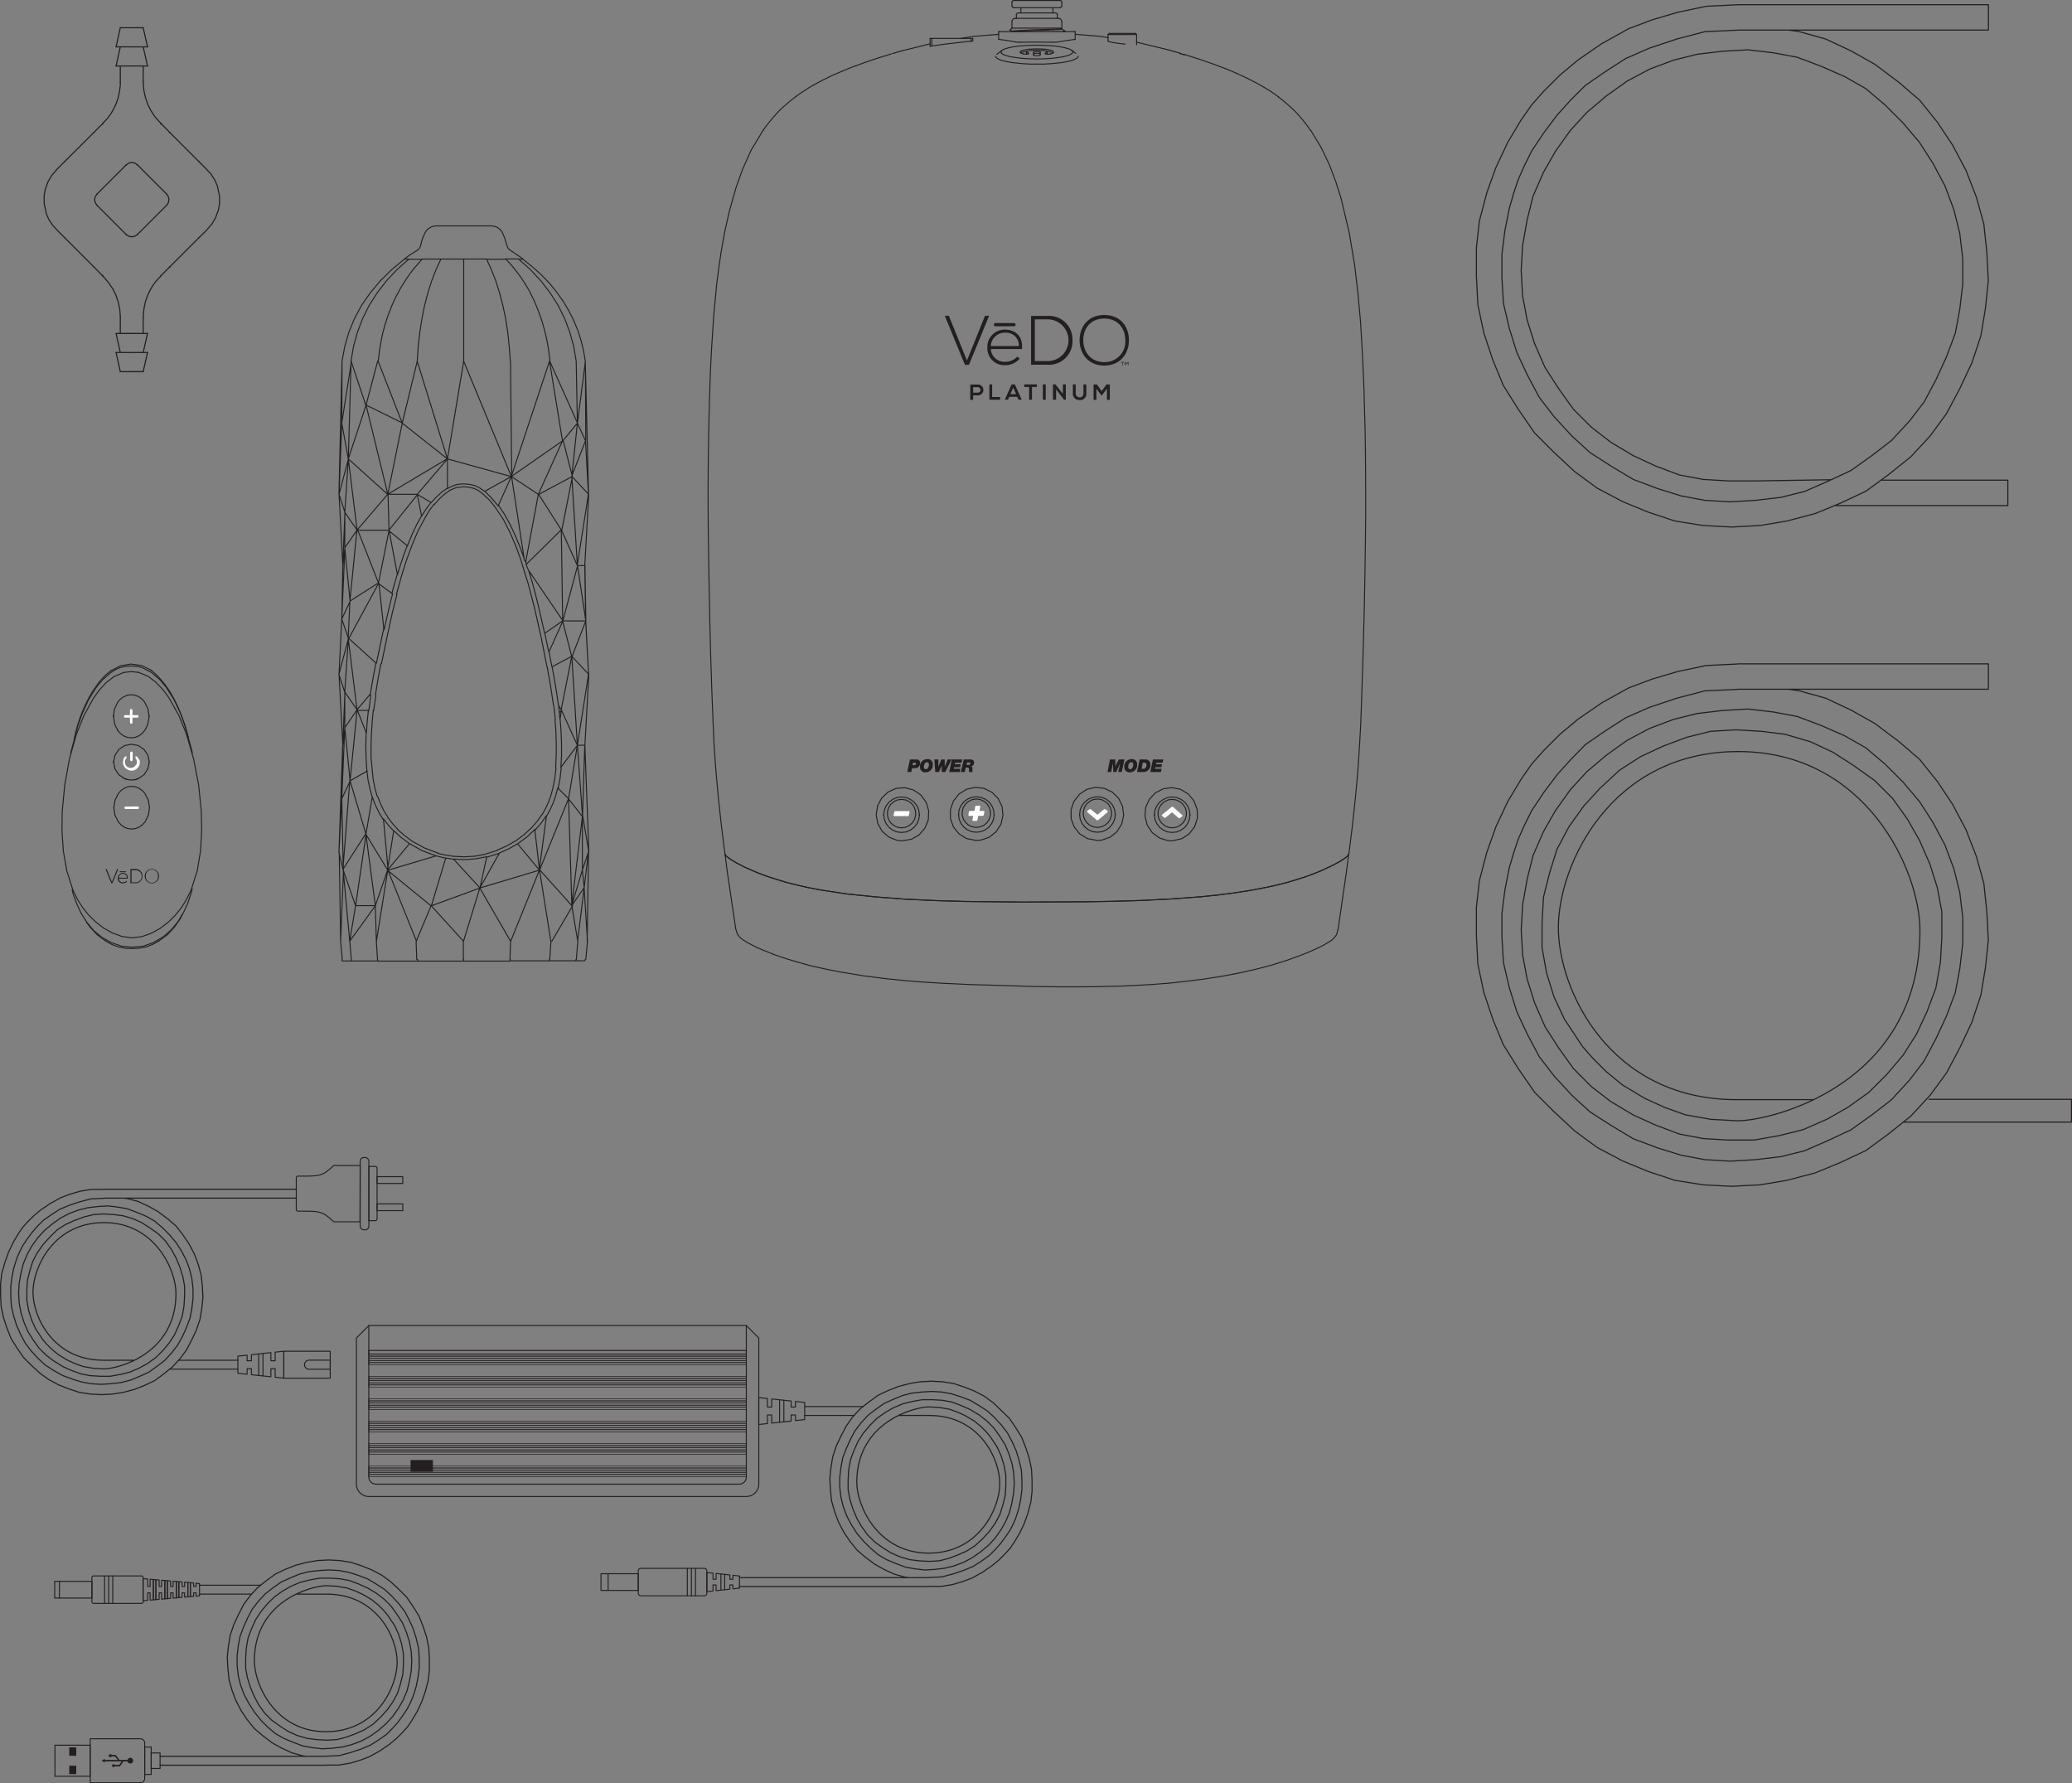 <?xml version="1.0" encoding="UTF-8"?> <svg xmlns="http://www.w3.org/2000/svg" id="Layer_1" data-name="Layer 1" viewBox="0 0 521.5 448.75"><rect x="0" y="0" width="521.5" height="448.75" fill="#808080" stroke="none"/><defs><style>.cls-1,.cls-4,.cls-5,.cls-6{fill:none;}.cls-1,.cls-4,.cls-5,.cls-6,.cls-7{stroke:#231f20;}.cls-1,.cls-4,.cls-6{stroke-linecap:round;stroke-linejoin:round;}.cls-1,.cls-5,.cls-7{stroke-width:0.25px;}.cls-2{fill:#fff;}.cls-3,.cls-7{fill:#231f20;}.cls-4{stroke-width:0.28px;}.cls-5,.cls-7{stroke-miterlimit:10;}.cls-6{stroke-width:0.15px;}</style></defs><path class="cls-1" d="M127.28,273l.95-26.91m-.95-63.15.79-33.52m61.22,0,.82,33.52m-.73,31.37.73,13.85m-.73-13.44v-.41m-.22-13.44.22,13.44m-61.15,31.78L128,259.5m.26-58.66L128,214.28m-.69,13.85.95,17.93m.53-13.44-.53,13.44m0,0,.53-4.46m0-45.25-.53,4.49m.53-13.44-.53,13.44m-.95-17.93.95,17.93m60.93,45.22,1,26.91m0,0-1.52-9m-61.31,9,.35,22.39M127.28,273,128,259.5M127.28,273l1.07,4.46M190.11,273l-.35,22.39M189,281.92l1.08-8.95m0,0-1.52,4.46M168.39,117l-.48-.67-.76-.6-.72-.28-.8-.1m-13.5,0h-.38m13.85,0h-.28m-13.57,0-1,.16-.88.48-.51.47L149,117m40.29,32.44-.22-1.45-.35-1.77-.51-2.09-.76-2.37-1.07-2.6-1.17-2.34-1.46-2.46-1.83-2.56-1.64-2-1.9-2-2.22-2-2.49-2m-45.6,25.68L128,165m15.75-41.27-3.22,2.66-2.88,2.85-2.5,3L133,135.32l-1.77,3.29-1.42,3.44-1.05,3.61-.69,3.73m60.81,150.9H186.6m2.28,0,.25,0,.09-.07,0,0,0-.09.06-.19m-58.56.41h-2.31m0,0-.22,0-.1-.07-.06,0,0-.09,0-.19m.72-58.28L128,259.5m2.12-4.46L128,259.5m0,0,.38,17.93m.41-81.08L128,214.28m61.41-44.81-.09-20.08m-2,15.59,2-15.59m-.13,96.67,1-17.93m-1,17.93H187.3M188.59,264l.57-17.93m0-45.22,1-17.93m-2.81,17.93h1.86m0,0,.22,13.85m-61,62.74-.72,17.93m0,0,.41,4.52m61.72-4.52-.41,4.52m.41-4.52L189,281.92m-61.75-53.79,1.48,4.49M128,214.28l-.69,13.85m2.37-8.95-2.37,8.95m.69-13.85,1.68,4.9m.44-9.39L128,214.28m0-49.3-.69,17.93m0,0,1.48,4.49m.89-13.44-2.37,8.95M128,165l2.44-15.59M129.65,174,128,165m19.93-45-.13.48-.25.5-.38.41-.45.29m25.84,2.08h1.14m0,0-1.68-1.2-1.33-.88m-24,0L145,122.77l-1.3.94m0,0h1.14M188.59,264l-1.29-17.93m-58.54-49.71V187.4m3.1,4.49-3.1,4.46m0,0,1.33,13.44M129.65,174l-.89,13.44m0,0,3.1,4.49m-2.21,27.29-.89,13.44m0,0,3.1,4.49m-3.1,4.49v-9m3.1,4.49-3.1,4.49m0,0L130.09,255M130,295.36l-1.65-17.93M189,281.92l-1.64,13.44m1.2-31.37v13.44m-3.51-17.93,3.51,4.49m0,0-2.69,22.42m0,0,3.13-4.49m-.44-4.49.44,4.49m-3.13,4.49,2.69-9m.79-108,.73,13.44m0,0-4.21-4.49m1.4,22.42,2.81-17.93m-4.21-4.49,3.48-8.95m0,0L187.3,165m2.08,49.71.73,13.44m0,0-4.21-4.46m1.4,22.39,2.81-17.93m-58.25,9L130.09,255m5.38-12-.1,3.07,0,3.07.07.79m-1.3-7-.09,3.13.06,3.19.19,3m-.16-9.36-2.31-5.88m2.31,5.88,0,0m-4.11,12-1.74,22.39m3.13,9-3.13-9m0,0,5.76-8.95m-3.7-119.09L129.65,174m6.29,63.21-.28,2.91-.19,3m-.76-5.94-.32,3L134.2,243m53.1-78-1.4,13.44m1.4,67.64-1.4-22.39m1.4-22.83-1.4-22.42m-2.65,58.69,4.05,8.95m0,0-2.22,13.44m2.22-13.44-4.15,5.53M183,239.13l.29-2m0-45.22,4.05,9m2.08,13.85-2.08-13.85m0,0-3.7,13.85m2.3,9,3.48-9m0,0H183.6m-1.77,36.84.15-3v-3l-.09-3-.22-3m1.48,12.17.16-3.13v-3.13l-.13-3.07-.22-3.13m0,0,0,.16-.06.06v0h0m.31,12.23v0m-48.44-14.48h-2.85m2.85,0h0m48,.57.57-.57m-1.58,2.31-.19-1.68m1.36,1.65-.19-1.71m-1.58,18.94.47-2.5.29-2.59m.53,5.28.48-2.5.31-2.69m-1.67-13.88-.19-1.74m1.39,1.68h0m0,0-.19-1.77m-46-2.6-.54,3.86m-.72-3.95-.51,3.89m-.38,15.24L130.09,255m0,0,4,13.44m1.36-18.5.44,4.62.44,2.24.57,2.09m-2.59-6.58h0m0,0,.28,2.4.48,2.25.6,2.15m47.56-22-.73-1.17m3.38-12.27-2.65,13.44m-53.6-17.93,2.21,17.93m0,0,3.32-3.89M181.29,236l-.73-4.8-.85-4.78m2.81,9.52,0,0m0,0-.32-2.34-.41-2.5-.38-2.28-.47-2.49m-43.1-.76-.73,3.85-.63,3.89m.09-7.87-.37,2-.35,1.87-.35,2-.32,1.9m0,0h0m-3.36-41.33-1.77,17.9m-.44,9.39.44-9.39m0,0,7-4.46M187,149.39l-.63-3.73-1-3.61-1.3-3.44-1.64-3.29-2-3.13-2.31-3-2.66-2.85-3-2.66m-3.26,0h3.26m-38.42,36.78-3.7-11.1M187.3,165l-3.7,4.49m-3.26-20.08,7,15.59M187,149.39,187.3,165m-42.44-41.27-3,2.66-2.66,2.85-2.31,3-2,3.13-1.64,3.29-1.3,3.44-1,3.61-.63,3.73m14.45-25.68h3.23M186.6,300.29h-6.55m6.55,0,.19,0,.09-.07.07,0,0-.09,0-.19m-49.68.41h-6.54m0,0-.22,0-.1-.07,0,0,0-.09,0-.19m-.38-4.52.38,4.52m57-4.52-.38,4.52m.38-4.52-1.49-8.95M130,295.36l1.48-8.95m2.63-17.93-2.63,17.93m0,0h5M130,295.36l6.48-8.95m49.42-62.74-5,2.66m2.66-11.64,2.3,9m-6.19,2.75-.76-3.86m2,3.77-.79-4m.79,4h0m-2-3.77L178,218m2.08,4.46-1-4.65m1.08,4.55,0,.07h0l0,0m3.55-7.78-3.45,7.68m-43-17-7.49,13.85m6.92,6.26-6.92-6.26m48.7,44.27.82-1.49.76-1.64.63-1.77.51-1.93m-44.15,2.31.73,1.89.85,1.78,1,1.58m.13-47.06-1.77,8.45m.54-8.73-1.81,8.6m0,0h0m-4.71-33.55,5.28,13.44m48.76-26.91-2.65,13.47m-5.73-9,8.38-4.49m-2.3-8.95,2.3,8.95m-44.14,29.63-1.14,4.52-1,4.55m-1.17-.12h0v0l0,0v-.09m2.21-9-.76,3-.69,3-.7,3.13m-.06-.16-1.24-11.51m48.76,81.08-5.24,8.95m1.7-38.55h0M179.49,264l.88-1.62.79-1.7.67-1.87.53-2m2.72,2.69-2.72-2.69m3.54,29.6-8.09-9m7.27-17.93.82,26.91m-.82-26.91-7.27,17.93m-43.7-116.94L129.65,174m0,0,2.21,17.93m7.72-9L129.65,174m10.18,17.93h-8m0,0,7.72-9m-3.1,103.5.25,8.95m-2.62-26.88,2.37,17.93m0,0,3.1-9m-3.89-18.28-1.58,9.33m0,0,5.47,8.95m-3.86-18.34.76,2,.89,1.83,1,1.71m-2.72-5.47v0l0,0m42.09,18.34L179.49,264m0,0v-.13l0-.06v0m-3.7,3,1.36-1.58,1.24-1.77m-1.71,3.92,1.52-1.74,1.29-1.86m-41,.85v-.1m0,.1,1.17,12.81m-.1-13.25,1.24,1.61,1.29,1.42m-3.6-2.69,1.26,1.68,1.46,1.55m-1.3-75.86-2.69,13.44m0,0,3.45,2.53m43,6.83-4.49,3.13M143.06,203.4l-1.3,4.65m.19-5-1.36,4.81m0,0h0m42.66-16-5.73-9m6.08,31.78-8.42-12.36m8.07-10.44.35,22.8m-9.14-14.14,8.79-8.66m-49.14-31.4,5.47,22.42m-2.53-33.52-2.94,11.1m9.11,4.49-9.11-4.49m11.45,35.57-1.33,3.64-1.17,3.7m34.81,14.14-1.33-5.85-1.61-6.2L173.54,201m.82-1.2,0,.25.07.47m4.61,17.27h0m0,0-.64-2.78-.6-2.63-.57-2.4-.69-2.72-.7-2.56-.73-2.4m0,0-.12-.29-.25-.57-.35-.92M142,203.05l-2.12-11.16M142,203.05l0,.13,0,0,0,0m2.53-7.46-.92,2.43-.82,2.47-.79,2.56m34.59,64.13,1.17,10.06m-1.17-10.06v-.06l0-.07m-35.48.51,0,0,0-.07m-.06.1-1.55,9.68M142,267.21l1.81,1.58,1.93,1.43m-4.56-2.57,1.84,1.68,2.05,1.49m26.56-.6,2.15-1.58,2-1.84m-3.44,4,2.24-1.65,2.06-1.93m-37-84.33.25,9m40.51-42.5-.16-1.45-.25-1.81-.38-2.08-.54-2.34-.76-2.63-.82-2.31-1-2.46-1.27-2.56-1.17-2-1.36-2-1.55-2-1.77-2m-4.84,0h4.84m-21.18,0h0l0,0-.09.12-.44.51-.73.82-1,1.17-.86,1.14-.94,1.36-1,1.61-.34.57-.35.63-.35.67-.38.69-.35.73-.34.73-.35.79-1,2.5-.79,2.43-.64,2.4-.66,3.48-.41,3.29M153,123.71h-4.86m-11,25.68L143.22,165m36.83,135.31h-9.8m9.8,0,.16,0,.07-.07,0,0,0-.09,0-.19m-33.23.41h-9.81m0,0-.15,0-.07-.07,0,0,0-.09,0-.19m10-117-7.21,9m4.75,3.89-4.75-3.89m-.25,85.54-2.85,17.93m0,0,.29,4.52m43.64-4.52-2.85-17.93m2.85,17.93-.29,4.52M149,188.73l-1.89,3.57-1.58,3.76m2.56-7.74-1.24,2.21-1.17,2.5-1.13,2.75m0,0h0m39-26.31-6.08,13.44m-3.16,16.92,3.16-16.92m0,0-6.79-4.49m3.19,20.84.22.38.16.19h.06m-3.63-21.41,12.87-8.95m0,0-3.26-20.08m0,0-9.61,29m-3.58,94.07,2.31-1,2.18-1.26m-23.52-81.9L147,182.91m1.08,5.41,0,0m3.16-2.94-1.2,1.61L149,188.73m1.46-3.77-1.2,1.59-1.14,1.8M173.89,199l-3.16-20.62m2.34,21-1.27-3.48-1.45-3.39-1.68-3.28-2-3M173.89,199l-1.08-2.94-1.1-2.69-1.27-2.72L169,188l-1.52-2.27M173.89,199l0,.22m-7.21-13-1.52-1.87-1.74-1.61m-23.87,94.68,5.5-6.61m.67-.6,3.09,1.7,3.32,1.24m-7.08-2.34,3.16,1.77,3.39,1.26m15.78-88h0v-.06m3.29-7.34-3.29,7.34m0,.06-1.68-2L164,182.15m-17.2,113.21-7.21-17.93m23.87-94.68-1.07-.79-1.14-.54-1.27-.31-1.29-.1m11.73-31.62-.28-3.76-.38-3.61-.54-3.44-.7-3.29-.82-3.13-.95-3-1.11-2.81-1.2-2.66m0,0h-5.75m-5.73,0-1.23,2.66-1.11,2.85-.94,3-.83,3.13-.66,3.29-.54,3.44-.41,3.61-.25,3.73m11.7,0V123.71m0,0H153m11.2,149.73,3-.95m3.58-94.07-.32-29m-23.27,150.9-.1,0,0-.07,0,0v-.09l0-.19m11.73.41H147.14m11.54,0v-.41m11.57.41H158.68m11.73-.41v.19l0,.09v0l0,.07-.1,0m-11.57-26.18,2.75-.16,2.72-.51m-12.52.41,0,0h0v0m-12.11,3.64,12-3.58m-1.08,12.56-11-9m12.58-4.27,2.28.53m-2.75.1,2.47.6m16.25,25.49.16-4.52m-11.89,0v4.52m-11.89-4.52.16,4.52m-.16-4.52,3.76-8.95M158.68,181l-1.9.22L155,182m1.2,92,2.44.13m-8.13,12.3,8.13,8.95m9-22.2,2.37-1.05,2.25-1.29m-4.62,2.37h0v0m4.62-2.34,5.5,6.61m-13.35-3.23,3.23-1m-4.9,8.73,4.9-8.73m-4.9,8.73-4.11,13.44m11.89,0-7.78-13.44m15-4.49-7.24,17.93m7.24-17.93-15,4.49M147,149.39,143.22,165m0,0-3.64,17.93m15-8.95-11.38-9m-3.64,17.93,15-8.95M147,182.91h-7.46m31.15-4.49-12-29m-11.7,0L154.6,174m4.08-24.57L154.6,174m0,0L147,182.91m3.45,2.05L147,182.91m3.45,2.05h0m8.28-4.68-1.1.07-1,.19-1,.38-1,.5m9.36.76-1.17-.82-1.26-.63-1.36-.32-1.43-.13m5.22,1.87v0m6.74-3.76L164,182.15M154.6,174l16.13,4.46m-16.13,2.81V174m9.86,100.24,0-.06,0-.07m-5.72.73,2.88-.19,2.84-.54m-8.28.57,2.56.16m5.72-.6-1.67,7.72m-8.63-7.5-3.61,12m0,0,12.24-4.49m-6.58-7.18,6.58,7.18m-8.63-7.53v0m0,0,2.05.32m0,0,0-.07v0m-1.74-.95,1.8.29m-1.61-92.56,0-.09v-.1m0,0-1.49,1.05-1.36,1.26L150.49,185m4.55-3-1.33,1-1.26,1.17-1.14,1.3m3.57-70.11h.19m7.21,0h.22m2.82,0h-2.63l-.85,0H160l-1.14,0H152M169.49,120,169,118.4l-.63-1.45M149,117l-.66,1.45L147.9,120m22.79,1.68-.44-.29-.38-.41-.25-.5-.13-.48m8.38,97.55.13.51m-4.9-18.56.47,1.58m0,0,.13.31" transform="translate(-41.98 -58.51)"></path><polyline class="cls-1" points="37.51 180.21 37.22 178.34 36.37 176.64 35.71 175.91 34.92 175.31 33.97 174.96 32.99 174.83 32.01 174.96 31.09 175.37 30.3 175.94 29.64 176.67 28.81 178.41 28.59 180.05"></polyline><line class="cls-1" x1="28.56" y1="180.27" x2="28.56" y2="180.27"></line><path class="cls-1" d="M79.49,238.67a6,6,0,0,1-.16,1.25l-.12.7a6.78,6.78,0,0,1-.86,1.77l-.63.73-.79.57-.92.38-1,.12-1-.12-.91-.38-.79-.57-.67-.73-.12-.25" transform="translate(-41.98 -58.51)"></path><polyline class="cls-1" points="34.82 195.93 34.82 195.93 34 196.21 33.11 196.3 32.23 196.21 31.37 195.96 31 195.7"></polyline><polyline class="cls-1" points="37.57 191.75 37.22 190.04 36.24 188.59 34.79 187.61 33.05 187.29 31.34 187.64 29.89 188.62 28.94 190.07 28.62 191.62"></polyline><line class="cls-1" x1="28.59" y1="191.78" x2="28.59" y2="191.78"></line><line class="cls-1" x1="37.98" y1="168.64" x2="38.08" y2="168.7"></line><line class="cls-1" x1="28.65" y1="203.26" x2="28.65" y2="203.26"></line><polyline class="cls-1" points="37.63 203.23 37.32 201.33 36.43 199.62 35.8 198.93 34.98 198.36 34.06 198.01 33.11 197.88 32.13 198.01 31.22 198.39 30.43 198.96 29.79 199.69 28.94 201.4 28.69 203.04"></polyline><polyline class="cls-1" points="26.63 236.84 24.48 235.26 22.68 233.33 21.76 232.04"></polyline><polyline class="cls-1" points="45.98 229.98 45.45 231.06 43.96 233.24 42.16 235.2 40.01 236.78"></polyline><polyline class="cls-1" points="26.63 236.84 28.18 237.7 29.82 238.3 31.6 238.65 33.34 238.71 35.11 238.61 36.84 238.27 38.49 237.63 40.01 236.78"></polyline><line class="cls-1" x1="28.59" y1="180.05" x2="28.56" y2="180.27"></line><line class="cls-1" x1="37.51" y1="180.21" x2="37.51" y2="180.08"></line><polygon class="cls-2" points="34.86 180.27 34.86 180.4 34.79 180.5 34.73 180.53 34.66 180.55 34.53 180.59 34.03 180.59 33.34 180.59 33.34 180.68 33.34 181.28 33.34 181.89 33.26 182.06 33.04 182.13 32.93 182.11 32.86 182.07 32.8 182.04 32.76 181.94 32.73 181.81 32.71 181.28 32.71 180.59 31.5 180.59 31.41 180.59 31.35 180.55 31.28 180.5 31.24 180.46 31.22 180.4 31.18 180.27 31.22 180.14 31.28 180.05 31.35 180.01 31.41 180 31.5 179.96 32.71 179.96 32.71 178.75 32.73 178.62 32.8 178.53 32.86 178.47 32.89 178.44 33.02 178.44 33.12 178.44 33.25 178.51 33.26 178.53 33.3 178.6 33.34 178.75 33.34 179.96 34.53 179.96 34.66 179.96 34.73 180 34.75 180.01 34.83 180.09 34.86 180.14 34.86 180.27"></polygon><path class="cls-1" d="M70.54,238.78l.29,1.87a7.63,7.63,0,0,0,.73,1.49" transform="translate(-41.98 -58.51)"></path><polyline class="cls-1" points="31.09 169.24 32.99 169.01 34.88 169.21"></polyline><polyline class="cls-1" points="31.09 169.24 28.72 170.25 26.69 171.8 24.99 173.66 23.53 175.69 21.13 180.05 19.26 184.7 17.46 191.06 16.29 197.6 15.66 204.21 15.6 209.21 15.94 214.17 16.8 219.1 18.32 223.88 19.39 226.16 20.72 228.27 22.24 230.2 24.04 231.97 26.03 233.52 28.24 234.76 30.61 235.64 33.15 236.02 35.71 235.7 38.11 234.85 40.32 233.62 42.35 232.07 44.15 230.3 45.73 228.31 47.03 226.19 48.13 223.91 49.65 219.1 50.47 214.17 50.76 209.14 50.66 204.15 50 197.54 48.73 190.99 46.87 184.57 44.97 179.96 42.51 175.59 41.02 173.57 39.28 171.73 37.26 170.19 34.88 169.21"></polyline><line class="cls-1" x1="28.62" y1="191.62" x2="28.59" y2="191.78"></line><polyline class="cls-1" points="34 196.21 34.82 195.93 36.28 194.94 37.22 193.46 37.57 191.75"></polyline><polyline class="cls-1" points="28.59 191.78 28.94 193.52 29.92 194.98 31.37 195.96 31.82 196.08"></polyline><path class="cls-2" d="M77.12,249.82l.06.5-.06.52h0l-.2.54-.39.5-.56.37-.57.19-.49,0-.42-.09-.43-.17-.41-.27-.24-.25-.32-.48-.16-.48,0-.41.13-.76.39-.65,0,0,.06,0h.26l.06,0,0,0,0,0,0,.11,0,.09,0,.11-.08.08-.24.46-.11.54.17.67.22.31.22.23.32.18.35.1.34,0,.31-.05.54-.3.48-.63.06-.28,0-.06v0l0-.41-.09-.39-.23-.37a.42.42,0,0,1,0-.36l0-.05.08,0,0,0h.13l.06,0,.07,0,0,0,.3.42Z" transform="translate(-41.98 -58.51)"></path><polygon class="cls-2" points="33.39 189.45 33.39 191.25 33.36 191.36 33.3 191.47 33.21 191.53 33.08 191.57 32.95 191.53 32.89 191.49 32.86 191.47 32.8 191.36 32.76 191.31 32.76 191.27 32.76 191.25 32.76 189.5 32.76 189.45 32.8 189.32 32.86 189.23 32.95 189.15 33.08 189.13 33.21 189.15 33.3 189.23 33.36 189.32 33.39 189.45"></polygon><path class="cls-1" d="M60.71,244.4a35.64,35.64,0,0,1,4.65-12L67,230.06l1.36-1.49,1.55-1.3" transform="translate(-41.98 -58.51)"></path><path class="cls-1" d="M89.4,244.19c-2.66-10.15-6.25-14.43-9.34-17L77.66,226l-2.72-.38-2.69.44-2.37,1.26" transform="translate(-41.98 -58.51)"></path><polyline class="cls-1" points="17.78 189.57 19.55 182.74 20.75 179.42 22.24 176.16 24.1 173.16 25.81 171.07 27.83 169.3 28.97 168.57 30.24 168 31.6 167.69 32.99 167.59"></polyline><polyline class="cls-1" points="33.34 238.36 30.58 238.11 28.02 237.22 25.65 235.89 23.56 234.16 21.82 232.07 20.4 229.79 19.26 227.32 18.35 224.76 18.16 223.91"></polyline><polyline class="cls-1" points="48.39 223.69 48.16 224.6 47.31 227.17 46.17 229.66 44.78 231.97 43.04 234.06 40.99 235.8 38.65 237.19 36.05 238.11 33.34 238.36"></polyline><polyline class="cls-1" points="32.99 167.59 34.35 167.66 35.71 167.97 38.14 169.24 40.2 171.01 41.9 173.06 43.8 176.07 45.35 179.29 46.58 182.61 48.42 189.41"></polyline><line class="cls-1" x1="28.69" y1="203.04" x2="28.65" y2="203.26"></line><polyline class="cls-1" points="28.66 203.26 28.94 205.16 29.82 206.87 30.49 207.59 31.28 208.16 32.16 208.51 33.15 208.64 34.13 208.51 35.04 208.13 35.83 207.56 36.5 206.83 37.35 205.13 37.63 203.23"></polyline><polygon class="cls-2" points="34.95 203.14 34.97 203.27 34.95 203.38 34.88 203.49 34.83 203.55 34.75 203.58 34.66 203.58 31.63 203.6 31.54 203.58 31.46 203.55 31.41 203.51 31.35 203.38 31.31 203.29 31.35 203.17 31.41 203.06 31.46 203.01 31.54 202.97 31.63 202.97 34.66 202.95 34.75 202.95 34.83 202.97 34.88 203.04 34.95 203.14"></polygon><polygon class="cls-3" points="29.77 218.69 28.3 222.27 28.01 222.27 26.54 218.69 26.84 218.69 28.16 221.95 29.48 218.69 29.77 218.69"></polygon><path class="cls-3" d="M71.63,279.51a1.27,1.27,0,0,1,1.27-1.3,1.18,1.18,0,0,1,1.25,1.42H71.88a1,1,0,0,0,1,.93,1.18,1.18,0,0,0,.91-.38l.18.14a1.38,1.38,0,0,1-1.09.49,1.24,1.24,0,0,1-1.27-1.3m2.29-.1a.92.92,0,0,0-1-1,1,1,0,0,0-1,1Z" transform="translate(-41.98 -58.51)"></path><path class="cls-3" d="M77.83,279A1.71,1.71,0,0,1,76,280.77h-1.2V277.2H76A1.72,1.72,0,0,1,77.83,279m-2.74-1.49v3.05H76a1.53,1.53,0,1,0,0-3.05Z" transform="translate(-41.98 -58.51)"></path><path class="cls-3" d="M82,279a1.8,1.8,0,1,1-3.6,0,1.8,1.8,0,1,1,3.6,0m-3.33,0a1.54,1.54,0,1,0,3.07,0,1.54,1.54,0,1,0-3.07,0" transform="translate(-41.98 -58.51)"></path><path class="cls-3" d="M73.57,278H72.21a.11.11,0,0,1-.11-.12.11.11,0,0,1,.11-.11h1.36a.11.11,0,0,1,.12.11A.12.12,0,0,1,73.57,278Z" transform="translate(-41.98 -58.51)"></path><path class="cls-4" d="M521.08,340.89h42.27v-5.74H527.48m-29,.09H479c-31.84,0-44.8-27.53-44.8-43.3s13.16-44.3,45.3-44.3,45.71,29.94,45.71,45c0,39.07-37.57,47.92-45.88,47.92l-6.76-.37-6.39-1.13-5.26-1.88L456,334.94l-5.63-3.38-4.14-3.38-3.38-3.39-2.63-3L438,318.41,435.73,315l-2.63-5.64-1.87-6L430.1,297v-6.38l.37-6.39,1.51-6,1.87-6,3-5.64,3.76-5.26,4.13-4.51,4.88-4.5,5.26-3.39,5.64-2.63,6-2.25,6-1.5,6.39-.38,6.38.38,6,.75,6.38,1.88,5.64,2.63,5.26,3.38,5.26,3.76,4.5,4.5,3.76,5.26,3,5.26,2.63,6,1.88,6,1.12,6v6.38l-.37,6.39-1.13,6.39-2.25,6-2.63,5.63L521,324l-4.13,4.89-4.51,4.5-5.26,3.76-5.26,3-6,2.63-6,1.5-6.38,1.13h-6.39l-6.39-.38-6-1.13-6-2.25L453,339.07l-5.64-3.38-4.88-3.76L438,327.42l-3.76-5.26-3.38-5.26-2.63-6-1.88-6-1.13-6-.37-6.39.37-6.38,1.13-6.39,1.5-6,2.63-6,3-5.26,3.76-5.26,4.13-4.51,4.88-4.13,5.26-3.76,5.64-3,6-2.26,6-1.5,6.39-.75,6.38-.38,6.39.75,6,1.13,6,2.25,6,2.63,5.26,3,4.89,4.13,4.5,4.51,4.14,4.89,3.38,5.25,3,5.64,2.26,6,1.5,6,.75,6.39v6.39l-.75,6.38-1.13,6-2.25,6-2.63,5.64-3,5.64-3.75,4.88L518,335.31l-4.88,3.76-5.26,3.76-5.64,2.63-6,2.63-6,1.5-6.39.75-6.39.38-6.38-.38-6-1.13-6-1.87-6-2.26-5.64-3.38-5.26-3.38-4.51-4.13-4.51-4.89-3.75-4.88-3-5.64-2.63-5.63-1.88-6-1.5-6.39-.38-6.39v-6l.76-6,1.12-5.63L423,273l1.13-3.38,1.5-3.38,1.88-3.76,3-4.51,3.38-4.51,3.39-3.75L441,245.9l4.89-3.38,5.26-3.38,6-2.63,6.76-2.26,7.14-1.88,8.26-.37m0-6.39-7.89.38-7.13,1.5-6.39,1.88-6,2.25-6.76,3.76-6,4.13-4.5,3.76-4.14,4.13-3,3.38-2.63,3.76-3.38,5.64-3,6.38L416.2,273l-1.88,7.14-.75,6.76V294l.37,7.14,1.51,7.13L417.7,315l2.63,6.38,3.76,6,4.13,6,4.88,4.89,5.26,4.88,5.64,4.14,6.39,3.38,6.38,2.63,6.76,2.25,7.14,1.13,7.14.37,7.14-.37,6.76-1.13,7.14-1.88,6.39-2.63,6.38-3,5.64-4.14,5.63-4.5,4.89-5.26,4.13-5.64,3.38-6.39,3-6.38,2.25-6.77,1.13-6.76.75-7.14-.38-7.13-.75-7.14-1.88-6.76-2.63-6.77-3.38-6.38-3.75-5.64-4.51-5.63-5.26-4.51-6-4.51-6-3.38-6.39-3-6.76-1.88-2.63-.37m-12.78,0h63.12v-6.39H479.31" transform="translate(-41.98 -58.51)"></path><path class="cls-4" d="M504,185.74h43.33v-6.39H515.47m-12.6-.11-19.42.3h-6.39l-6.39-.38-6-1.12-6-2.26L453,173.15l-5.64-3.38L442.5,166l-4.51-4.5-3.76-5.26L430.85,151l-2.63-6-1.88-6-1.13-6-.37-6.38.37-6.39,1.13-6.39,1.5-6,2.63-6,3-5.26,3.76-5.26,4.13-4.51,4.88-4.13,5.26-3.76,5.64-3,6-2.26,6-1.5,6.39-.75,6.38-.37,6.39.75,6,1.12,6,2.26,6,2.63,5.26,3,4.89,4.14,4.5,4.5,4.14,4.89,3.38,5.26,3,5.63,2.26,6,1.5,6,.75,6.39V130l-.75,6.39-1.13,6-2.25,6L529.28,154l-3,5.64-3.75,4.88L518,169.4l-4.88,3.75-5.26,3.76-5.64,2.63-6,2.63-6,1.5-6.39.75-6.39.38-6.38-.38-6-1.12-6-1.88-6-2.26-5.64-3.38-5.26-3.38-4.51-4.13-4.51-4.89-3.75-4.88-3-5.63-2.63-5.64-1.88-6-1.5-6.39-.38-6.38v-6l.76-6,1.12-5.63L423,107l1.13-3.38,1.5-3.38,1.88-3.76,3-4.51,3.38-4.5,3.39-3.76L441,80l4.89-3.38,5.26-3.38,6-2.63,6.76-2.25,7.14-1.88,8.26-.38m0-6.39-7.89.38-7.13,1.5-6.39,1.88-6,2.26-6.76,3.75-6,4.13-4.5,3.76-4.14,4.13-3,3.39-2.63,3.75-3.38,5.64-3,6.38L416.2,107l-1.88,7.14-.75,6.76v7.14l.37,7.14,1.51,7.14,2.25,6.76,2.63,6.39,3.76,6,4.13,6,4.88,4.88,5.26,4.89,5.64,4.13,6.39,3.38,6.38,2.63,6.76,2.25,7.14,1.13,7.14.38,7.14-.38,6.76-1.13,7.14-1.88,6.39-2.63,6.38-3,5.64-4.13,5.63-4.51,4.89-5.26,4.13-5.64,3.38-6.38,3-6.39,2.25-6.76,1.13-6.76.75-7.14-.38-7.14-.75-7.14-1.88-6.76-2.63-6.76L533.41,95l-3.75-5.64-4.51-5.63-5.26-4.51-6-4.51-6-3.38-6.39-3-6.76-1.88-2.63-.38m-12.78,0h63.12V59.69H479.31" transform="translate(-41.98 -58.51)"></path><line class="cls-4" x1="40.45" y1="69.44" x2="40.45" y2="69.44"></line><line class="cls-4" x1="25.9" y1="69.44" x2="25.9" y2="69.44"></line><polyline class="cls-4" points="25.9 31.06 25.9 31.06 25.86 31.06 25.9 31.06"></polyline><line class="cls-4" x1="40.45" y1="31.06" x2="40.45" y2="31.06"></line><polyline class="cls-4" points="37.13 88.71 37.09 88.71 36.86 88.71 36.25 88.71 35.4 88.71 34.35 88.71 33.16 88.71"></polyline><polyline class="cls-4" points="33.16 88.71 32.01 88.71 30.95 88.71 30.11 88.71 29.5 88.71 29.26 88.71 29.22 88.71"></polyline><polyline class="cls-4" points="36.04 93.53 36.01 93.53 35.67 93.53 35.03 93.53 34.18 93.53 33.16 93.53"></polyline><polyline class="cls-4" points="33.16 93.53 32.18 93.53 31.33 93.53 30.68 93.53 30.34 93.53 30.28 93.53"></polyline><polyline class="cls-4" points="37.13 83.92 37.09 83.92 36.86 83.92 36.25 83.92 35.4 83.92 34.35 83.92 33.16 83.92"></polyline><polyline class="cls-4" points="33.16 83.92 32.01 83.92 30.95 83.92 30.11 83.92 29.5 83.92 29.26 83.92 29.22 83.92"></polyline><polyline class="cls-4" points="37.13 16.61 37.09 16.61 36.86 16.61 36.25 16.61 35.4 16.61 34.35 16.61 33.16 16.61"></polyline><polyline class="cls-4" points="33.16 16.61 32.01 16.61 30.95 16.61 30.11 16.61 29.5 16.61 29.26 16.61 29.22 16.61"></polyline><polyline class="cls-4" points="37.13 11.79 37.09 11.79 36.86 11.79 36.25 11.79 35.4 11.79 34.35 11.79 33.16 11.79"></polyline><polyline class="cls-4" points="33.16 11.79 32.01 11.79 30.95 11.79 30.11 11.79 29.5 11.79 29.26 11.79 29.22 11.79"></polyline><polyline class="cls-4" points="36.04 6.98 35.87 6.98 35.4 6.98 34.62 6.98 33.67 6.98 32.69 6.98 31.73 6.98 30.95 6.98 30.48 6.98 30.28 6.98"></polyline><line class="cls-4" x1="24.37" y1="51.62" x2="31.8" y2="59.05"></line><line class="cls-4" x1="31.8" y1="41.45" x2="24.37" y2="48.88"></line><line class="cls-4" x1="34.55" y1="59.05" x2="41.98" y2="51.62"></line><line class="cls-4" x1="16.23" y1="59.77" x2="23.66" y2="67.2"></line><line class="cls-4" x1="41.98" y1="48.88" x2="34.55" y2="41.45"></line><line class="cls-4" x1="23.66" y1="33.3" x2="16.2" y2="40.73"></line><line class="cls-4" x1="42.69" y1="67.2" x2="50.12" y2="59.77"></line><line class="cls-4" x1="50.12" y1="40.73" x2="42.69" y2="33.3"></line><line class="cls-4" x1="30.28" y1="79.82" x2="30.28" y2="83.92"></line><line class="cls-4" x1="36.04" y1="83.92" x2="36.04" y2="79.82"></line><line class="cls-4" x1="36.04" y1="20.68" x2="36.04" y2="16.61"></line><line class="cls-4" x1="30.28" y1="16.61" x2="30.28" y2="20.68"></line><line class="cls-4" x1="36.04" y1="93.53" x2="37.13" y2="88.71"></line><line class="cls-4" x1="29.22" y1="88.71" x2="30.28" y2="93.53"></line><line class="cls-4" x1="36.04" y1="88.71" x2="37.13" y2="83.92"></line><line class="cls-4" x1="29.22" y1="83.92" x2="30.28" y2="88.71"></line><line class="cls-4" x1="30.28" y1="11.79" x2="29.22" y2="16.61"></line><line class="cls-4" x1="37.13" y1="16.61" x2="36.04" y2="11.79"></line><line class="cls-4" x1="30.28" y1="6.98" x2="29.22" y2="11.79"></line><line class="cls-4" x1="37.13" y1="11.79" x2="36.04" y2="6.98"></line><polyline class="cls-4" points="25.7 69.33 26.27 69.88 27.43 71.27 28.41 72.73 29.16 74.22 29.73 75.92 30.14 77.75 30.28 79.61 30.28 79.82"></polyline><polyline class="cls-4" points="36.08 79.82 36.08 79.04 36.28 77.41 36.62 75.85 37.13 74.39 37.74 73.1 38.42 71.91 39.2 70.86 39.98 69.98 40.49 69.47"></polyline><polyline class="cls-4" points="40.66 31.17 40.08 30.62 38.89 29.23 37.94 27.77 37.2 26.28 36.62 24.58 36.21 22.75 36.04 20.89 36.08 20.68"></polyline><polyline class="cls-4" points="30.28 20.68 30.28 21.46 30.07 23.09 29.73 24.65 29.22 26.11 28.61 27.4 27.93 28.59 27.16 29.64 26.37 30.52 25.86 31.03"></polyline><polyline class="cls-4" points="23.66 67.2 25.42 69 25.9 69.4"></polyline><polyline class="cls-4" points="40.45 69.4 41.1 68.79 42.69 67.2"></polyline><polyline class="cls-4" points="34.55 59.05 33.91 59.46 33.16 59.6 32.45 59.46 31.8 59.05"></polyline><polyline class="cls-4" points="50.12 59.77 51.92 58 53.35 56.34 54.26 54.78 54.98 52.81 55.25 51.28 55.25 49.35 54.7 46.77 54.06 45.31 53.11 43.82 51.72 42.33 50.12 40.73"></polyline><polyline class="cls-4" points="41.98 48.88 42.39 49.52 42.52 50.23 42.39 50.98 41.98 51.62"></polyline><polyline class="cls-4" points="16.2 40.73 14.43 42.5 13.01 44.16 12.09 45.72 11.38 47.69 11.11 49.22 11.11 51.15 11.65 53.73 12.26 55.19 13.24 56.68 14.63 58.17 16.23 59.77"></polyline><polyline class="cls-4" points="24.37 51.62 23.96 50.98 23.8 50.27 23.96 49.52 24.37 48.88"></polyline><polyline class="cls-4" points="42.69 33.3 40.93 31.5 40.45 31.1"></polyline><polyline class="cls-4" points="25.9 31.1 25.22 31.71 23.66 33.3"></polyline><polyline class="cls-4" points="31.8 41.45 32.45 41.04 33.16 40.87 33.91 41.04 34.55 41.45"></polyline><path class="cls-4" d="M73.79,117.57h0m-8.15,8.14h0m10.89-8.14h0m8.15,8.14h0M84,107.39h0m8.15-8.14h0M84,110.14h0m8.15,8.14h0m-25.75-8.14h0m-8.15,8.14h0m8.15-10.89h0m-8.18-8.14h0m18.35.71h0m8.15-8.14h0M73.79,100h0m-8.15-8.14h0" transform="translate(-41.98 -58.51)"></path><line class="cls-1" x1="244.4" y1="9.67" x2="244.4" y2="10.37"></line><line class="cls-1" x1="234.53" y1="11.57" x2="234.53" y2="9.67"></line><line class="cls-1" x1="234.53" y1="9.67" x2="244.4" y2="9.67"></line><line class="cls-1" x1="244.84" y1="10.31" x2="244.84" y2="9.67"></line><polyline class="cls-1" points="244.4 9.68 244.49 9.68 244.55 9.68 244.65 9.68 244.71 9.68 244.78 9.68 244.81 9.68 244.84 9.68"></polyline><polyline class="cls-1" points="234.09 9.68 234.09 9.68 234.12 9.68 234.15 9.68 234.21 9.68 234.28 9.68 234.37 9.68 234.44 9.68 234.53 9.68"></polyline><line class="cls-1" x1="234.09" y1="9.67" x2="234.09" y2="11.64"></line><polyline class="cls-1" points="279.18 8.41 279.24 8.41 279.62 8.41 280.22 8.41 281.05 8.41 281.99 8.41 282.97 8.41 283.92 8.41 284.74 8.41 285.35 8.41 285.73 8.41 285.79 8.41"></polyline><polyline class="cls-1" points="278.89 8.69 278.93 8.69 279.21 8.69 279.78 8.69 280.54 8.69 281.49 8.69 282.5 8.69 283.48 8.69 284.43 8.69 285.19 8.69 285.76 8.69 286.04 8.69 286.07 8.69"></polyline><polygon class="cls-2" points="247.75 204.25 247.75 204.3 247.6 205.1 247.56 205.16 247.49 205.23 247.39 205.29 247.3 205.32 246.22 205.32 246 206.36 245.98 206.42 245.94 206.51 245.85 206.55 245.76 206.59 244.96 206.59 244.91 206.59 244.83 206.55 244.81 206.51 244.78 206.46 244.74 206.38 244.74 206.33 244.74 206.29 244.96 205.32 243.96 205.32 243.88 205.29 243.83 205.29 243.77 205.25 243.74 205.19 243.74 205.12 243.74 205.06 243.74 205.03 243.88 204.26 243.92 204.17 243.98 204.12 244.05 204.06 244.18 204.06 245.26 204.06 245.44 203.04 245.44 203 245.46 202.91 245.54 202.85 245.63 202.78 245.72 202.76 246.48 202.76 246.58 202.78 246.61 202.78 246.67 202.82 246.71 202.89 246.74 202.95 246.71 203.04 246.52 204.06 247.52 204.06 247.6 204.06 247.65 204.06 247.69 204.08 247.75 204.15 247.75 204.25"></polygon><polyline class="cls-1" points="245.72 209.43 246.89 209.3 247.97 208.83 248.92 208.13 249.61 207.21 250.06 206.14 250.21 204.97 250.06 203.8 249.61 202.72 248.92 201.81 247.97 201.11 246.89 200.67 245.72 200.51 244.59 200.67 243.48 201.11 242.56 201.81 241.87 202.72 241.39 203.8 241.26 204.97 241.39 206.14 241.87 207.21 242.56 208.13 243.48 208.83 244.59 209.3 245.72 209.43"></polyline><polyline class="cls-1" points="245.72 208.22 246.74 208.07 247.68 207.66 248.44 206.99 248.98 206.14 249.3 205.16 249.3 204.15 248.98 203.17 248.44 202.31 247.68 201.65 246.74 201.21 245.72 201.08 244.71 201.21 243.79 201.65 243.04 202.31 242.47 203.17 242.18 204.15 242.18 205.16 242.47 206.14 243.04 206.99 243.79 207.66 244.71 208.07 245.72 208.22"></polyline><polyline class="cls-1" points="339.48 214.96 339.48 214.96 339.26 215.34 338.79 215.75 338.06 216.26 337.01 216.92 335.59 217.68 332.71 219.04 330.91 219.77 328.82 220.56 326.61 221.28 324.18 222.01 321.46 222.71 318.58 223.34 314.72 224.07 310.7 224.7 306.47 225.24 302.17 225.68 294.83 226.22 287.46 226.6 279.97 226.82 272.44 226.94 257.61 227.01 242.78 226.85 235.32 226.63 227.86 226.28 220.4 225.71 213.06 224.95 206.58 223.97 203.41 223.37 200.41 222.68 197.66 221.98 195.1 221.19 192.69 220.4 190.54 219.58 187.48 218.25 185.17 217.05 183.97 216.32 183.15 215.72 182.64 215.28 182.45 214.96 182.48 214.96"></polyline><polyline class="cls-1" points="226.91 200.57 228.08 200.7 229.15 201.17 230.07 201.87 230.8 202.79 231.24 203.86 231.4 205.03 231.24 206.2 230.8 207.28 230.07 208.19 229.15 208.89 228.08 209.36 226.91 209.49 225.74 209.36 224.66 208.89 223.75 208.19 223.02 207.28 222.58 206.2 222.42 205.03 222.58 203.86 223.02 202.79 223.75 201.87 224.66 201.17 225.74 200.7 226.91 200.57"></polyline><polygon class="cls-2" points="228.93 204.3 228.93 204.4 228.75 205.16 228.71 205.25 228.67 205.32 228.58 205.34 228.49 205.38 225.14 205.38 225.05 205.38 225.01 205.34 224.96 205.32 224.92 205.25 224.88 205.19 224.92 205.1 225.07 204.38 225.07 204.34 225.11 204.25 225.14 204.17 225.24 204.15 225.33 204.12 228.67 204.12 228.78 204.12 228.84 204.15 228.88 204.17 228.9 204.25 228.93 204.3"></polygon><polyline class="cls-1" points="226.91 201.17 227.92 201.3 228.84 201.74 229.63 202.41 230.17 203.26 230.45 204.24 230.45 205.25 230.17 206.23 229.63 207.09 228.84 207.75 227.92 208.19 226.91 208.32 225.9 208.19 224.98 207.75 224.19 207.09 223.65 206.23 223.37 205.25 223.37 204.24 223.65 203.26 224.19 202.41 224.98 201.74 225.9 201.3 226.91 201.17"></polyline><polyline class="cls-1" points="283.19 11.1 281.96 10.97 280.82 10.81 279.84 10.65 279.18 10.5 278.89 10.37 278.93 10.34"></polyline><polyline class="cls-1" points="270.58 9.86 270.58 9.9 270.42 9.93"></polyline><polyline class="cls-1" points="270.42 9.93 267.95 10.28 266.28 10.56"></polyline><polyline class="cls-1" points="266.28 10.56 265.99 10.62 265.61 10.62 265.11 10.62"></polyline><polyline class="cls-1" points="265.11 10.62 260.17 10.59 256.82 10.62"></polyline><polyline class="cls-1" points="256.82 10.62 256.38 10.62 256 10.62 255.68 10.59 255.65 10.56"></polyline><polyline class="cls-1" points="255.65 10.56 253.22 10.15 251.54 9.93"></polyline><polyline class="cls-1" points="251.54 9.93 251.38 9.9 251.35 9.86"></polyline><polyline class="cls-1" points="234.53 11.57 237.85 11.1 243.04 10.5 244.4 10.37"></polyline><polyline class="cls-1" points="234.53 11.57 234.37 11.6 234.25 11.63 234.15 11.63 234.09 11.63"></polyline><polyline class="cls-1" points="244.84 10.31 244.81 10.31 244.74 10.34 244.62 10.37 244.49 10.37 244.4 10.37"></polyline><line class="cls-1" x1="200.41" y1="24.22" x2="200.28" y2="24.32"></line><line class="cls-1" x1="321.84" y1="24.44" x2="321.77" y2="24.38"></line><polyline class="cls-1" points="276.21 211.51 273.71 211.04 271.81 209.9 270.39 208.16 269.6 206.07 269.57 203.8 270.29 201.68 271.69 199.88 273.55 198.64 275.73 198.14 277.95 198.39 279.97 199.34 281.55 200.89 282.53 202.91 282.81 205.13 282.34 207.34 281.14 209.27 279.4 210.69 277.28 211.42 276.21 211.51"></polyline><polyline class="cls-1" points="245.72 211.51 243.22 211.01 241.36 209.84 239.97 208.1 239.21 205.98 239.21 203.7 239.97 201.59 241.36 199.81 243.29 198.61 245.47 198.14 247.65 198.39 249.65 199.37 251.23 200.95 252.21 202.98 252.43 205.22 251.92 207.44 250.69 209.33 248.92 210.72 246.8 211.42 245.72 211.51"></polyline><line class="cls-1" x1="329.87" y1="32.85" x2="329.87" y2="32.85"></line><line class="cls-1" x1="192.09" y1="32.85" x2="192.09" y2="32.85"></line><polyline class="cls-1" points="226.91 211.61 229.41 211.2 231.34 210.09 232.79 208.41 233.64 206.33 233.74 204.08 233.11 201.9 231.78 200.07 229.91 198.8 227.76 198.23 225.55 198.39 223.53 199.31 221.91 200.83 220.87 202.82 220.52 205.06 220.93 207.25 222.04 209.21 223.72 210.66 225.8 211.48 226.91 211.61"></polyline><polyline class="cls-1" points="295.02 211.61 297.49 211.04 299.32 209.81 300.68 208.04 301.38 205.88 301.31 203.64 300.49 201.52 299.07 199.81 297.14 198.64 294.96 198.2 292.75 198.52 290.78 199.53 289.27 201.17 288.35 203.2 288.19 205.47 288.76 207.66 290.02 209.55 291.83 210.88 293.95 211.55 295.02 211.61"></polyline><polyline class="cls-1" points="339.48 214.96 339.48 214.96 339.26 215.34 338.79 215.75 338.06 216.26 337.01 216.92 335.59 217.68 332.71 219.04 330.91 219.77 328.82 220.56 326.61 221.28 324.18 222.01 321.46 222.71 318.58 223.34 314.72 224.07 310.7 224.7 306.47 225.24 302.17 225.68 294.83 226.22 287.46 226.6 279.97 226.82 272.44 226.94 257.61 227.01 242.78 226.85 235.32 226.63 227.86 226.28 220.4 225.71 213.06 224.95 206.58 223.97 203.41 223.37 200.41 222.68 197.66 221.98 195.1 221.19 192.69 220.4 190.54 219.58 187.48 218.25 185.17 217.05 183.97 216.32 183.15 215.72 182.64 215.28 182.45 214.96 182.48 214.96"></polyline><polyline class="cls-1" points="276.21 209.43 275.04 209.3 273.96 208.83 273.04 208.13 272.32 207.21 271.87 206.14 271.72 204.97 271.87 203.8 272.32 202.72 273.04 201.81 273.96 201.11 275.04 200.67 276.21 200.51 277.38 200.67 278.45 201.11 279.37 201.81 280.1 202.72 280.54 203.8 280.7 204.97 280.54 206.14 280.1 207.21 279.37 208.13 278.45 208.83 277.38 209.3 276.21 209.43"></polyline><polygon class="cls-2" points="278.84 204.25 278.84 204.3 278.8 204.34 278.75 204.4 276.4 206.36 276.33 206.42 276.24 206.42 276.11 206.42 276.01 206.36 273.68 204.4 273.64 204.38 273.62 204.3 273.58 204.26 273.58 204.21 273.62 204.15 273.68 204.08 274.25 203.63 274.31 203.62 274.38 203.62 274.47 203.62 274.57 203.67 276.2 205.03 277.85 203.67 277.91 203.62 278 203.62 278.08 203.62 278.17 203.63 278.75 204.08 278.8 204.15 278.84 204.17 278.84 204.25"></polygon><polyline class="cls-1" points="276.21 208.22 275.19 208.07 274.28 207.66 273.49 206.99 272.95 206.14 272.67 205.16 272.67 204.15 272.95 203.17 273.49 202.31 274.28 201.65 275.19 201.21 276.21 201.08 277.22 201.21 278.13 201.65 278.93 202.31 279.46 203.17 279.75 204.15 279.75 205.16 279.46 206.14 278.93 206.99 278.13 207.66 277.22 208.07 276.21 208.22"></polyline><line class="cls-1" x1="261.79" y1="13.53" x2="261.79" y2="13.09"></line><line class="cls-1" x1="263.59" y1="13.53" x2="263.56" y2="13.63"></line><line class="cls-1" x1="258.37" y1="13.63" x2="258.34" y2="13.53"></line><polyline class="cls-1" points="258.66 12.87 257.87 12.99 257.2 13.15 256.89 13.31"></polyline><polyline class="cls-1" points="265.04 13.31 264.73 13.15 264.06 12.99 263.27 12.87"></polyline><line class="cls-1" x1="260.17" y1="13.53" x2="260.17" y2="13.09"></line><polyline class="cls-1" points="261.79 13.53 261.72 13.47 261.53 13.44 261.28 13.41 260.96 13.37 260.65 13.41 260.4 13.44 260.24 13.47 260.17 13.53"></polyline><line class="cls-1" x1="260.17" y1="13.53" x2="260.17" y2="13.88"></line><polyline class="cls-1" points="260.17 13.88 260.24 13.94 260.4 13.97 260.65 14.01 260.96 14.04 261.28 14.01 261.53 13.97 261.72 13.94 261.79 13.88"></polyline><line class="cls-1" x1="260.17" y1="13.09" x2="260.17" y2="13.88"></line><polyline class="cls-1" points="261.79 13.09 261.72 13.03 261.53 12.99 261.28 12.96 260.96 12.93 260.65 12.96 260.4 12.99 260.24 13.03 260.17 13.09"></polyline><line class="cls-1" x1="261.79" y1="13.88" x2="261.79" y2="13.09"></line><polyline class="cls-1" points="258.81 13.37 258.44 13.25 258.34 13.06 258.56 12.9 259.04 12.77 259.7 12.65 260.52 12.62 261.41 12.62 262.23 12.65 262.93 12.77 263.4 12.9 263.59 13.06 263.5 13.25 263.12 13.37"></polyline><polyline class="cls-1" points="257.52 13.56 257.74 13.6 258.02 13.63 258.34 13.63 258.63 13.6 258.85 13.56 258.97 13.5 258.94 13.44 258.81 13.37"></polyline><polyline class="cls-1" points="264.44 13.56 264.98 13.37 265.2 13.15 265.11 12.93 264.73 12.71 264.06 12.55 263.18 12.39 262.1 12.33 260.96 12.3 259.83 12.33 258.78 12.39 257.87 12.55 257.2 12.71 256.82 12.93 256.76 13.15 256.98 13.37 257.52 13.56"></polyline><polyline class="cls-1" points="263.12 13.37 262.99 13.44 262.99 13.5 263.12 13.56 263.31 13.6 263.62 13.63 263.91 13.63 264.22 13.6 264.44 13.56"></polyline><polyline class="cls-1" points="260.96 11.38 262.58 11.41 264.16 11.48 265.61 11.6 266.94 11.79 268.05 12.02 268.93 12.27 269.6 12.55 269.95 12.87 270.01 13.19 269.79 13.47 269.28 13.79 268.52 14.04 267.51 14.29 266.31 14.48 264.89 14.67 263.37 14.77 261.79 14.83 260.17 14.83 258.56 14.77 257.04 14.67 255.65 14.48 254.42 14.29 253.41 14.04 252.65 13.79 252.14 13.47 251.92 13.19 252.02 12.87 252.36 12.55 253 12.27 253.88 12.02 255.02 11.79 256.32 11.6 257.8 11.48 259.35 11.41 260.96 11.38"></polyline><polyline class="cls-1" points="271.37 14.16 271.37 14.23 271.15 14.58 270.61 14.89 269.82 15.21 268.77 15.46 267.51 15.71 266.06 15.87 264.44 16.03 262.74 16.13 260.96 16.13"></polyline><polyline class="cls-1" points="260.96 16.13 259.23 16.13 257.52 16.03 255.91 15.87 254.45 15.71 253.16 15.46 252.11 15.21 251.32 14.89 250.81 14.58 250.59 14.23 250.56 14.16"></polyline><polyline class="cls-1" points="270.61 7.97 270.55 7.97 270.42 7.97"></polyline><polyline class="cls-1" points="251.54 7.97 251.38 7.97 251.35 7.97"></polyline><polyline class="cls-1" points="265.68 3.26 265.36 3.26 264.92 3.26 264.29 3.26 263.56 3.26 262.7 3.26 260.96 3.26 259.23 3.26 258.4 3.26 257.64 3.26 257.04 3.26 256.6 3.26 256.25 3.26"></polyline><polyline class="cls-1" points="255.15 1.93 255.56 1.93 256.1 1.93 256.85 1.93 257.77 1.93 258.81 1.93 260.96 1.93 263.12 1.93 264.16 1.93 265.11 1.93 265.83 1.93 266.4 1.93 266.78 1.93"></polyline><polyline class="cls-1" points="266.78 0.13 266.4 0.13 265.83 0.13 265.11 0.13 264.16 0.13 263.12 0.13 260.96 0.13 258.81 0.13 257.77 0.13 256.85 0.13 256.1 0.13 255.56 0.13 255.15 0.13"></polyline><polyline class="cls-1" points="266.34 4.62 265.96 4.62 265.49 4.62 264.76 4.62 263.91 4.62 262.96 4.62 260.96 4.62 259 4.62 258.02 4.62 257.17 4.62 256.48 4.62 255.97 4.62 255.59 4.62"></polyline><polyline class="cls-1" points="254.7 7.08 254.7 7.08 254.96 7.08 255.5 7.08 256.29 7.08 257.3 7.08 258.5 7.08 259.8 7.08 261.15 7.08 262.51 7.08 263.78 7.08 264.92 7.08 265.9 7.08 266.63 7.08 267.07 7.08 267.26 7.08"></polyline><polyline class="cls-1" points="267.13 7.33 267.1 7.4 266.25 7.46 264.67 7.52 262.61 7.62 260.3 7.68 258.12 7.78 256.32 7.84 255.12 7.93 254.93 7.97"></polyline><polyline class="cls-1" points="267.83 7.71 267.92 7.75 267.89 7.84 267.51 7.97"></polyline><polyline class="cls-1" points="254.77 7.84 254.74 7.81 255.24 7.75 256.32 7.68 257.83 7.62 259.67 7.52 261.63 7.46 263.53 7.4 265.17 7.33 266.4 7.27 267.1 7.21 267.16 7.14"></polyline><line class="cls-1" x1="254.26" y1="7.56" x2="254.23" y2="7.56"></line><line class="cls-1" x1="266.28" y1="7.97" x2="270.42" y2="7.97"></line><line class="cls-1" x1="251.54" y1="7.97" x2="255.65" y2="7.97"></line><line class="cls-1" x1="256.82" y1="7.97" x2="265.11" y2="7.97"></line><polyline class="cls-1" points="256.82 7.97 256.48 7.97 256.16 7.97 255.87 7.97 255.65 7.97"></polyline><polyline class="cls-1" points="266.28 7.97 266.06 7.97 265.77 7.97 265.45 7.97 265.11 7.97"></polyline><polygon class="cls-2" points="297.63 205.27 297.63 205.29 297.62 205.32 297.58 205.38 297.56 205.44 296.95 205.86 296.89 205.88 296.82 205.92 296.72 205.88 296.63 205.86 295.01 204.43 293.34 205.75 293.29 205.79 293.21 205.82 293.12 205.82 293.03 205.75 292.49 205.32 292.43 205.25 292.4 205.23 292.4 205.19 292.4 205.16 292.4 205.1 292.43 205.06 292.49 205.03 292.49 205.01 294.87 203.09 294.96 203.04 295.05 203.04 295.14 203.04 295.27 203.09 297.56 205.12 297.56 205.16 297.58 205.19 297.62 205.23 297.62 205.25 297.63 205.27"></polygon><polyline class="cls-1" points="295.02 200.57 293.88 200.7 292.81 201.17 291.86 201.87 291.16 202.79 290.69 203.86 290.56 205.03 290.69 206.2 291.16 207.28 291.86 208.19 292.81 208.89 293.88 209.36 295.02 209.49 296.19 209.36 297.27 208.89 298.21 208.19 298.91 207.28 299.35 206.2 299.51 205.03 299.35 203.86 298.91 202.79 298.21 201.87 297.27 201.17 296.19 200.7 295.02 200.57"></polyline><polyline class="cls-1" points="295.02 201.17 294.01 201.3 293.09 201.74 292.33 202.41 291.76 203.26 291.48 204.24 291.48 205.25 291.76 206.23 292.33 207.09 293.09 207.75 294.01 208.19 295.02 208.32 296.03 208.19 296.98 207.75 297.74 207.09 298.31 206.23 298.59 205.25 298.59 204.24 298.31 203.26 297.74 202.41 296.98 201.74 296.03 201.3 295.02 201.17"></polyline><polyline class="cls-1" points="286.07 10.62 294.48 12.65 295.24 12.9"></polyline><polyline class="cls-1" points="270.61 8.63 276.81 9.14 278.89 9.48"></polyline><polyline class="cls-1" points="241.8 9.68 244.84 9.17 251.35 8.63"></polyline><polyline class="cls-1" points="226.69 12.9 227.19 12.74 234.09 11.03"></polyline><line class="cls-1" x1="298.09" y1="13.82" x2="296.89" y2="13.44"></line><line class="cls-1" x1="279.18" y1="8.41" x2="278.89" y2="8.69"></line><line class="cls-1" x1="286.07" y1="8.69" x2="285.79" y2="8.41"></line><line class="cls-1" x1="286.07" y1="11.26" x2="286.07" y2="8.69"></line><line class="cls-1" x1="278.89" y1="8.69" x2="278.89" y2="10.34"></line><line class="cls-1" x1="250.21" y1="205.13" x2="250.21" y2="204.97"></line><line class="cls-1" x1="241.26" y1="204.97" x2="241.26" y2="205.13"></line><polyline class="cls-1" points="185.1 233.49 185.52 234.91 186.12 235.8 186.66 236.27 187.26 236.69 188.2 237.25 189.34 237.85 190.67 238.52 192.5 239.28 194.88 240.23 197.91 241.27 200.66 242.09 203.82 242.98 207.46 243.8 211.26 244.56 217.17 245.54 222.83 246.27 228.05 246.8 232.88 247.18 237.25 247.44 244.49 247.78 252.21 248 260.43 248.26 267.73 248.35 275.26 248.32 282.81 248.13 289.46 247.78 294.01 247.44 298.44 246.96 303.02 246.39 307.86 245.63 311.78 244.88 315.92 243.96 320.03 242.88 323.95 241.65 327.18 240.48 329.71 239.47 331.67 238.58 333.13 237.85 334.3 237.16 335.05 236.69 335.69 236.12 336.38 235.23 336.79 233.81"></polyline><polyline class="cls-1" points="336.79 233.81 338.88 219.39 339.45 214.96"></polyline><polyline class="cls-1" points="182.48 214.96 183.05 219.39 185.14 233.52"></polyline><line class="cls-1" x1="222.42" y1="205.03" x2="222.42" y2="205.16"></line><line class="cls-1" x1="231.4" y1="205.16" x2="231.4" y2="205.03"></line><polyline class="cls-1" points="224.32 13.56 223.62 13.79 221.66 14.39 220.01 14.92 218.72 15.37 217.61 15.75 215.97 16.35 214.07 17.04 212.4 17.74 211.03 18.31 209.36 19.04 207.34 20.02 205.25 21.12 204.3 21.66 203 22.45 201.23 23.62 200.41 24.22"></polyline><polyline class="cls-1" points="321.84 24.44 321.49 24.16 320.41 23.4 319.31 22.67 317.03 21.31 314.37 19.92 311.56 18.59 309.06 17.52 307.07 16.76 305.68 16.22 304.86 15.94 303.75 15.56 302.29 15.05 300.52 14.48 298.47 13.82 297.77 13.63"></polyline><polyline class="cls-1" points="329.87 32.85 328.79 31.3 327.15 29.31 325.95 28.02 324.68 26.81 322.69 25.11 321.74 24.41"></polyline><polyline class="cls-1" points="200.28 24.32 199.24 25.11 197.25 26.81 196.24 27.76 195.32 28.74 194.18 30.04 192.76 31.81 192.06 32.82"></polyline><polyline class="cls-1" points="339.48 214.96 339.67 213.51 340.4 207.66 340.97 202.41 341.44 197.6 341.82 193.17 342.17 187.77 342.45 182.74 342.64 177.9 343.05 165.47 343.37 153.39 343.53 144.79 343.65 136.82 343.72 129.62 343.72 123.19 343.69 117.66 343.65 112.86 343.59 108.78 343.5 105.49 343.43 102.89 343.37 100.81 343.31 98.22 343.18 95.08 343.02 91.35 342.77 86.64 342.42 80.89 341.82 74.18 340.94 66.69 339.58 58.53 337.55 49.99 336.19 45.66 334.55 41.36 332.49 37.06 329.93 32.85"></polyline><polyline class="cls-1" points="192.03 32.85 189.09 37.72 186.91 42.56 185.23 47.27 183.56 53.19 182.35 58.59 181.5 63.4 180.9 67.51 180.39 71.4 179.63 79.5 179.07 88.16 178.84 92.71 178.69 96.7 178.59 99.89 178.53 102.33 178.47 104.1 178.43 106.15 178.37 108.56 178.31 112.95 178.24 118.26 178.21 124.43 178.24 131.64 178.34 139.8 178.5 148.78 178.66 156.84 178.88 165.25 179.16 173.82 179.51 182.68 179.7 186.85 179.98 191.25 180.36 195.96 180.84 201.08 181.44 206.68 182.2 212.94 182.48 214.96"></polyline><line class="cls-1" x1="280.7" y1="205.13" x2="280.7" y2="204.97"></line><line class="cls-1" x1="271.72" y1="204.97" x2="271.72" y2="205.13"></line><line class="cls-1" x1="263.59" y1="13.53" x2="263.59" y2="13.09"></line><line class="cls-1" x1="258.34" y1="13.09" x2="258.34" y2="13.53"></line><line class="cls-1" x1="252.21" y1="12.68" x2="250.88" y2="13.66"></line><line class="cls-1" x1="270.74" y1="13.44" x2="269.76" y2="12.68"></line><line class="cls-1" x1="270.61" y1="9.86" x2="270.61" y2="7.97"></line><line class="cls-1" x1="251.35" y1="7.97" x2="251.35" y2="9.86"></line><line class="cls-1" x1="256.95" y1="1.93" x2="256.95" y2="3.26"></line><line class="cls-1" x1="265.01" y1="3.26" x2="265.01" y2="1.93"></line><line class="cls-1" x1="255.81" y1="3.7" x2="255.81" y2="4.62"></line><line class="cls-1" x1="266.12" y1="4.62" x2="266.12" y2="3.7"></line><polyline class="cls-1" points="256.25 3.26 256.19 3.26 256.1 3.29 256.03 3.35 255.94 3.38 255.91 3.44 255.84 3.54 255.84 3.63 255.81 3.7"></polyline><polyline class="cls-1" points="266.12 3.7 266.12 3.63 266.09 3.54 266.06 3.44 265.99 3.38 265.93 3.35 265.83 3.29 265.77 3.26 265.68 3.26"></polyline><line class="cls-1" x1="254.7" y1="0.57" x2="254.7" y2="1.45"></line><line class="cls-1" x1="267.26" y1="1.45" x2="267.26" y2="0.57"></line><line class="cls-1" x1="254.7" y1="5.5" x2="254.7" y2="7.08"></line><line class="cls-1" x1="267.26" y1="7.08" x2="267.26" y2="5.5"></line><polyline class="cls-1" points="254.7 1.45 254.7 1.55 254.74 1.64 254.77 1.71 254.83 1.77 254.89 1.83 254.99 1.9 255.05 1.9 255.15 1.93"></polyline><polyline class="cls-1" points="266.78 1.93 266.88 1.9 266.97 1.9 267.04 1.83 267.13 1.77 267.16 1.71 267.23 1.64 267.23 1.55 267.26 1.45"></polyline><polyline class="cls-1" points="255.15 0.13 255.05 0.13 254.99 0.16 254.89 0.19 254.83 0.25 254.77 0.32 254.74 0.41 254.7 0.47 254.7 0.57"></polyline><polyline class="cls-1" points="267.26 0.57 267.23 0.47 267.23 0.41 267.16 0.32 267.13 0.25 267.04 0.19 266.97 0.16 266.88 0.13 266.78 0.13"></polyline><polyline class="cls-1" points="255.59 4.62 255.43 4.62 255.24 4.68 255.08 4.74 254.96 4.87 254.86 5 254.77 5.15 254.7 5.31 254.7 5.5"></polyline><polyline class="cls-1" points="267.26 5.5 267.23 5.31 267.16 5.15 267.1 5 266.97 4.87 266.85 4.74 266.69 4.68 266.53 4.62 266.34 4.62"></polyline><line class="cls-1" x1="267.26" y1="7.33" x2="267.26" y2="7.14"></line><line class="cls-1" x1="254.7" y1="7.84" x2="254.7" y2="7.97"></line><line class="cls-1" x1="254.26" y1="7.97" x2="254.26" y2="7.97"></line><line class="cls-1" x1="254.7" y1="7.08" x2="254.23" y2="7.56"></line><line class="cls-1" x1="268.14" y1="7.97" x2="267.92" y2="7.75"></line><line class="cls-1" x1="267.86" y1="7.68" x2="267.23" y2="7.33"></line><line class="cls-1" x1="254.26" y1="7.59" x2="254.7" y2="7.84"></line><line class="cls-1" x1="290.56" y1="205.03" x2="290.56" y2="205.16"></line><line class="cls-1" x1="299.51" y1="205.16" x2="299.51" y2="205.03"></line><polyline class="cls-1" points="226.69 12.87 225.42 13.25 224.63 13.47"></polyline><polyline class="cls-1" points="297.3 13.47 296.51 13.25 295.24 12.87"></polyline><path class="cls-3" d="M271,249.63h1.56a.88.88,0,0,1,1,1,1.25,1.25,0,0,1-1.36,1.19h-.66l-.2.95h-1Zm.66,1.45H272c.39,0,.52-.15.52-.36s-.22-.28-.42-.28h-.33Z" transform="translate(-41.98 -58.51)"></path><path class="cls-3" d="M275.31,249.55a1.26,1.26,0,0,1,1.44,1.39,1.79,1.79,0,0,1-1.77,1.92,1.28,1.28,0,0,1-1.44-1.38A1.8,1.8,0,0,1,275.31,249.55Zm-.31,2.52c.59,0,.78-.69.78-1.16,0-.28-.11-.57-.49-.57-.59,0-.78.69-.78,1.16C274.51,251.79,274.62,252.07,275,252.07Z" transform="translate(-41.98 -58.51)"></path><path class="cls-3" d="M279.89,252.78H279v-1.63h0l-.68,1.63h-.94l-.23-3.15h1v1.83h0l.76-1.83h.85v1.83h0l.74-1.83h1Z" transform="translate(-41.98 -58.51)"></path><path class="cls-3" d="M281.55,249.63h2.61l-.16.81h-1.64l-.08.39h1.51l-.15.75h-1.52l-.09.4h1.68l-.17.8h-2.65Z" transform="translate(-41.98 -58.51)"></path><path class="cls-3" d="M284.55,249.63h1.6c.59,0,1,.16,1,.82a.85.85,0,0,1-.74.88h0c.29.08.33.35.33.65a2.44,2.44,0,0,0,.05.8h-.93a.66.66,0,0,1,0-.31c0-.15,0-.34,0-.5s-.13-.29-.4-.29h-.42l-.23,1.1h-1Zm.68,1.38h.51c.32,0,.47-.17.47-.36s-.07-.27-.33-.27h-.52Z" transform="translate(-41.98 -58.51)"></path><path class="cls-3" d="M321.34,249.63h1.36l0,1.7h0l.86-1.7H325l-.68,3.15h-.9l.49-2.17h0l-1,2.17h-.72l-.11-2.17h0l-.43,2.17h-.91Z" transform="translate(-41.98 -58.51)"></path><path class="cls-3" d="M326.74,249.55a1.26,1.26,0,0,1,1.44,1.39,1.79,1.79,0,0,1-1.78,1.92,1.28,1.28,0,0,1-1.44-1.38A1.8,1.8,0,0,1,326.74,249.55Zm-.31,2.52c.58,0,.77-.69.77-1.16,0-.28-.11-.57-.49-.57-.58,0-.77.69-.77,1.16C325.94,251.79,326.05,252.07,326.43,252.07Z" transform="translate(-41.98 -58.51)"></path><path class="cls-3" d="M328.81,249.63h1.45a1.22,1.22,0,0,1,1.26,1.39,1.71,1.71,0,0,1-1.81,1.76h-1.56Zm.48,2.35h.47c.64,0,.79-.66.79-.95,0-.48-.25-.59-.58-.59h-.35Z" transform="translate(-41.98 -58.51)"></path><path class="cls-3" d="M332.16,249.63h2.61l-.17.81H333l-.09.39h1.52l-.15.75h-1.53l-.08.4h1.67l-.17.8H331.5Z" transform="translate(-41.98 -58.51)"></path><path class="cls-3" d="M288,158h-1.09v1.13h-.73v-3.86H288A1.37,1.37,0,1,1,288,158Zm-1.09-.67H288a.69.69,0,1,0,0-1.37h-1.09Z" transform="translate(-41.98 -58.51)"></path><path class="cls-3" d="M291.69,155.24v3.19h2v.67H291v-3.86Z" transform="translate(-41.98 -58.51)"></path><path class="cls-3" d="M298,158.37h-2l-.33.73h-.79l1.73-3.86h.79l1.74,3.86h-.8Zm-1-2.32-.72,1.64h1.44Z" transform="translate(-41.98 -58.51)"></path><path class="cls-3" d="M301,155.9h-1.23v-.66h3.18v.66h-1.23v3.2H301Z" transform="translate(-41.98 -58.51)"></path><path class="cls-3" d="M304.46,159.1v-3.86h.72v3.86Z" transform="translate(-41.98 -58.51)"></path><path class="cls-3" d="M309.51,155.23h.73v3.87h-.45l-2-2.61v2.6H307v-3.86h.6l1.89,2.39Z" transform="translate(-41.98 -58.51)"></path><path class="cls-3" d="M315.4,155.24v2.22a1.57,1.57,0,0,1-1.68,1.73,1.61,1.61,0,0,1-1.71-1.73v-2.22h.72v2.22a1,1,0,0,0,1,1.06c.6,0,.94-.4.94-1.06v-2.22Z" transform="translate(-41.98 -58.51)"></path><path class="cls-3" d="M320.58,156.3,319.32,158h-.14l-1.24-1.68v2.81h-.72v-3.87h.84l1.2,1.67,1.21-1.67h.84v3.87h-.73Z" transform="translate(-41.98 -58.51)"></path><path class="cls-3" d="M324.43,149.72h-.33v-.12h.8v.12h-.34v.71h-.13Zm.63-.12h.13l.34.44.34-.44H326v.83h-.14v-.6l-.32.39h0l-.31-.4v.61h-.14Z" transform="translate(-41.98 -58.51)"></path><polygon class="cls-3" points="248.95 79.46 243.88 91.81 242.86 91.81 237.79 79.46 238.81 79.46 243.37 90.72 247.92 79.46 248.95 79.46"></polygon><path class="cls-3" d="M290.48,145.94a4.38,4.38,0,0,1,4.42-4.49c2.44,0,4.62,1.5,4.29,4.89h-7.83a3.42,3.42,0,0,0,3.54,3.22,4.09,4.09,0,0,0,3.13-1.31l.61.49a4.75,4.75,0,0,1-3.74,1.67,4.27,4.27,0,0,1-4.42-4.47m7.94-.35a3.19,3.19,0,0,0-3.52-3.34,3.47,3.47,0,0,0-3.54,3.34Z" transform="translate(-41.98 -58.51)"></path><path class="cls-3" d="M311.91,144a5.92,5.92,0,0,1-6.25,6.3h-4.17V138h4.17a5.92,5.92,0,0,1,6.25,6m-9.47-5.12v10.5h3.22a5.25,5.25,0,1,0,0-10.5Z" transform="translate(-41.98 -58.51)"></path><path class="cls-3" d="M326.12,144.15c0,3.23-2.07,6.35-6.21,6.35s-6.21-3.13-6.21-6.39,2.06-6.33,6.21-6.33,6.23,3,6.21,6.37m-11.49,0c0,2.78,1.78,5.49,5.28,5.49a5.18,5.18,0,0,0,5.3-5.49c0-2.85-1.76-5.47-5.3-5.47s-5.29,2.57-5.28,5.47" transform="translate(-41.98 -58.51)"></path><path class="cls-3" d="M297.2,140.61h-4.69a.4.4,0,1,1,0-.8h4.69a.4.4,0,0,1,0,.8Z" transform="translate(-41.98 -58.51)"></path><rect class="cls-1" x="65.12" y="455.11" width="12.89" height="6.91" rx="0.36" transform="translate(101.14 858.61) rotate(180)"></rect><rect class="cls-1" x="55.74" y="456.46" width="9.38" height="4.2" transform="translate(78.88 858.61) rotate(180)"></rect><line class="cls-1" x1="14.95" y1="397.95" x2="14.95" y2="402.15"></line><line class="cls-1" x1="28.38" y1="396.59" x2="28.38" y2="403.5"></line><line class="cls-1" x1="27.35" y1="396.59" x2="27.35" y2="403.5"></line><line class="cls-1" x1="26.32" y1="396.59" x2="26.32" y2="403.5"></line><line class="cls-1" x1="50.22" y1="398.93" x2="65.57" y2="398.93"></line><line class="cls-1" x1="50.22" y1="401.17" x2="63.31" y2="401.17"></line><polygon class="cls-1" points="43.57 397.92 43.57 399.25 42.94 399.25 42.94 397.86 42.12 397.79 42.12 402.3 42.94 402.23 42.94 400.84 43.57 400.84 43.57 402.18 44.39 402.11 44.39 397.99 43.57 397.92"></polygon><polygon class="cls-1" points="49.35 398.42 49.35 399.25 48.73 399.25 48.73 398.36 47.91 398.29 47.91 401.8 48.73 401.73 48.73 400.84 49.35 400.84 49.35 401.68 50.22 401.58 50.22 398.52 49.35 398.42"></polygon><polygon class="cls-1" points="46.46 398.17 46.46 399.25 45.83 399.25 45.83 398.11 45.01 398.04 45.01 402.05 45.83 401.98 45.83 400.84 46.46 400.84 46.46 401.93 47.28 401.86 47.28 398.24 46.46 398.17"></polygon><polygon class="cls-1" points="37.78 397.42 37.78 399.25 37.16 399.25 37.16 397.36 36.02 397.27 36.02 402.83 37.16 402.73 37.16 400.84 37.78 400.84 37.78 402.68 38.6 402.61 38.6 397.49 37.78 397.42"></polygon><polygon class="cls-1" points="40.67 397.67 40.67 399.25 40.05 399.25 40.05 397.61 39.23 397.54 39.23 402.55 40.05 402.48 40.05 400.84 40.67 400.84 40.67 402.43 41.49 402.36 41.49 397.74 40.67 397.67"></polygon><polygon class="cls-1" points="38.6 397.49 38.6 402.61 39.23 402.55 39.23 397.54 38.6 397.49"></polygon><polygon class="cls-1" points="41.49 397.74 41.49 402.36 42.12 402.3 42.12 397.79 41.49 397.74"></polygon><polygon class="cls-1" points="44.39 397.99 44.39 402.11 45.01 402.05 45.01 398.04 44.39 397.99"></polygon><polygon class="cls-1" points="47.28 398.24 47.28 401.86 47.91 401.8 47.91 398.29 47.28 398.24"></polygon><path class="cls-3" d="M69.39,500v.67h.67v-.15h.85l.73.88H68.36v-.28l-.81.47.81.46v-.28h4.26l-.65.88H70.86a.37.37,0,0,0-.68.19.36.36,0,0,0,.37.36.34.34,0,0,0,.3-.18h1.31l.92-1.25h1a.72.72,0,1,0,0-.37h-2l-1-1.25h-1V500Z" transform="translate(-41.98 -58.51)"></path><path class="cls-5" d="M66,494.74H77.08a0,0,0,0,1,0,0v12.62a1.1,1.1,0,0,1-1.1,1.1H67.11a1.1,1.1,0,0,1-1.1-1.1V494.74a0,0,0,0,1,0,0Z" transform="translate(-472.04 514.64) rotate(-90)"></path><rect class="cls-5" x="75.78" y="500.79" width="6.89" height="1.63" transform="translate(-464.37 522.32) rotate(-90)"></rect><rect class="cls-5" x="79.21" y="500.48" width="3.91" height="2.24" transform="translate(-462.43 524.25) rotate(-90)"></rect><rect class="cls-5" x="56.35" y="497.17" width="7.81" height="8.86" transform="translate(-483.34 503.35) rotate(-90)"></rect><rect class="cls-3" x="59.24" y="498.41" width="2.11" height="1.77" transform="translate(-480.99 501.08) rotate(-90)"></rect><rect class="cls-3" x="59.24" y="503.03" width="2.11" height="1.77" transform="translate(522.22 385.11) rotate(90)"></rect><path class="cls-4" d="M116.52,459.68l7.7,0c12.6,0,17.72,10.88,17.72,17.12S136.74,494.3,124,494.3,106,482.46,106,476.5c0-15.45,14.86-18.95,18.14-18.95l2.68.15,2.52.44,2.08.75,1.93.89,2.23,1.33,1.64,1.34,1.33,1.34,1,1.19.89,1.33.9,1.34,1,2.23.74,2.38.44,2.52v2.53l-.14,2.52-.6,2.38-.74,2.38-1.19,2.23-1.49,2.08-1.63,1.78-1.93,1.78-2.08,1.34-2.23,1-2.38.89-2.37.6-2.53.14-2.53-.14-2.37-.3-2.53-.74-2.23-1-2.08-1.34-2.08-1.49-1.78-1.78-1.49-2.08L106,485.48l-1-2.38-.75-2.37-.44-2.38v-2.53l.15-2.52.44-2.53.89-2.38,1-2.22,1.34-2.08,1.63-1.94,1.79-1.78,2.08-1.48,2.08-1.19,2.37-1,2.38-.6,2.53-.44H125l2.53.15,2.38.44,2.37.89,2.23,1,2.23,1.34,1.93,1.49,1.78,1.78,1.49,2.08,1.34,2.08,1,2.38.74,2.37.45,2.38.14,2.53-.14,2.52-.45,2.53-.59,2.37-1,2.38-1.19,2.08-1.49,2.08-1.63,1.78L137.17,494l-2.08,1.48-2.23,1.19-2.38.89-2.38.6-2.52.3-2.53.14-2.52-.29-2.38-.45-2.38-.89-2.38-1-2.08-1.19-1.93-1.63-1.78-1.79L106,489.34l-1.34-2.08L103.44,485l-.89-2.37-.6-2.38-.29-2.53v-2.52l.29-2.53.45-2.37.89-2.38,1-2.23,1.19-2.23,1.49-1.93,1.78-1.93,1.93-1.49,2.08-1.48,2.23-1,2.38-1,2.37-.6,2.53-.29,2.52-.15,2.53.15,2.38.44,2.37.74,2.38.9,2.23,1.33,2.08,1.34,1.78,1.63,1.79,1.94,1.48,1.93,1.19,2.23,1,2.22.74,2.38.6,2.53.15,2.52v2.38l-.3,2.38-.45,2.23-.44,1.48-.45,1.34-.59,1.34-.75,1.48-1.18,1.78L142.07,492l-1.34,1.48L139.25,495l-1.94,1.34-2.08,1.33-2.37,1-2.68.89-2.82.75-3.27.15m0,2.24h3.12l2.82-.46,2.53-.74,2.38-.9,2.67-1.48,2.38-1.64,1.78-1.48,1.64-1.64,1.18-1.33,1-1.49,1.34-2.23,1.19-2.52.89-2.53.74-2.82.3-2.68V476l-.15-2.82-.59-2.82-.89-2.68-1-2.52-1.49-2.38-1.63-2.38-1.93-1.93-2.08-1.93-2.23-1.64-2.53-1.33-2.52-1-2.68-.89-2.82-.45-2.82-.15-2.83.15-2.67.45-2.82.74-2.53,1-2.53,1.19-2.22,1.63L106.86,458l-1.93,2.08-1.64,2.23L102,464.83l-1.18,2.52-.9,2.68-.44,2.67-.3,2.83.15,2.82.3,2.82.74,2.68,1,2.67,1.34,2.53,1.48,2.22L106,493.5l2.08,1.79,2.37,1.78,2.38,1.34,2.53,1.18,2.67.75,1,.15m-36.76,2.24h41.81m0-2.24H82.28" transform="translate(-41.98 -58.51)"></path><path class="cls-1" d="M229.82,435.11h-95a3.13,3.13,0,0,1-3.13-3.14V395.22l3.13-3.13h95l3.14,3.13V432A3.14,3.14,0,0,1,229.82,435.11Z" transform="translate(-41.98 -58.51)"></path><path class="cls-1" d="M229.82,392.09v38.09A1.79,1.79,0,0,1,228,432H136.6a1.8,1.8,0,0,1-1.8-1.79V392.09" transform="translate(-41.98 -58.51)"></path><rect class="cls-6" x="182.04" y="382.32" width="0.54" height="95.01" transform="translate(-289.5 553.63) rotate(-90)"></rect><rect class="cls-6" x="182.04" y="381.78" width="0.54" height="95.01" transform="translate(-288.96 553.09) rotate(-90)"></rect><rect class="cls-6" x="182.04" y="381.24" width="0.54" height="95.01" transform="translate(-288.42 552.55) rotate(-90)"></rect><rect class="cls-6" x="182.04" y="380.71" width="0.54" height="95.01" transform="translate(-287.89 552.01) rotate(-90)"></rect><rect class="cls-6" x="182.04" y="380.17" width="0.54" height="95.01" transform="translate(-287.35 551.47) rotate(-90)"></rect><rect class="cls-6" x="182.04" y="376.69" width="0.54" height="95.01" transform="translate(-283.87 548) rotate(-90)"></rect><rect class="cls-6" x="182.04" y="376.15" width="0.54" height="95.01" transform="translate(-283.33 547.46) rotate(-90)"></rect><rect class="cls-6" x="182.04" y="375.61" width="0.54" height="95.01" transform="translate(-282.79 546.92) rotate(-90)"></rect><rect class="cls-6" x="182.04" y="375.08" width="0.54" height="95.01" transform="translate(-282.26 546.38) rotate(-90)"></rect><rect class="cls-6" x="182.04" y="374.54" width="0.54" height="95.01" transform="translate(-281.72 545.84) rotate(-90)"></rect><rect class="cls-6" x="182.04" y="371.06" width="0.54" height="95.01" transform="translate(-278.24 542.37) rotate(-90)"></rect><rect class="cls-6" x="182.04" y="370.52" width="0.54" height="95.01" transform="translate(-277.7 541.83) rotate(-90)"></rect><rect class="cls-6" x="182.04" y="369.98" width="0.54" height="95.01" transform="translate(-277.16 541.29) rotate(-90)"></rect><rect class="cls-6" x="182.04" y="369.45" width="0.54" height="95.01" transform="translate(-276.63 540.75) rotate(-90)"></rect><rect class="cls-6" x="182.04" y="368.91" width="0.54" height="95.01" transform="translate(-276.09 540.21) rotate(-90)"></rect><rect class="cls-6" x="182.04" y="365.43" width="0.54" height="95.01" transform="translate(-272.61 536.74) rotate(-90)"></rect><rect class="cls-6" x="182.04" y="364.89" width="0.54" height="95.01" transform="translate(-272.07 536.2) rotate(-90)"></rect><rect class="cls-6" x="182.04" y="364.35" width="0.54" height="95.01" transform="translate(-271.53 535.66) rotate(-90)"></rect><rect class="cls-6" x="182.04" y="363.82" width="0.54" height="95.01" transform="translate(-271 535.12) rotate(-90)"></rect><rect class="cls-6" x="182.04" y="363.28" width="0.54" height="95.01" transform="translate(-270.46 534.58) rotate(-90)"></rect><rect class="cls-6" x="182.04" y="359.8" width="0.54" height="95.01" transform="translate(-266.98 531.11) rotate(-90)"></rect><rect class="cls-6" x="182.04" y="359.26" width="0.54" height="95.01" transform="translate(-266.44 530.57) rotate(-90)"></rect><rect class="cls-6" x="182.04" y="358.73" width="0.54" height="95.01" transform="translate(-265.9 530.03) rotate(-90)"></rect><rect class="cls-6" x="182.04" y="358.19" width="0.54" height="95.01" transform="translate(-265.37 529.49) rotate(-90)"></rect><rect class="cls-6" x="182.04" y="357.65" width="0.54" height="95.01" transform="translate(-264.83 528.96) rotate(-90)"></rect><rect class="cls-6" x="182.04" y="354.17" width="0.54" height="95.01" transform="translate(-261.35 525.48) rotate(-90)"></rect><rect class="cls-6" x="182.04" y="353.63" width="0.54" height="95.01" transform="translate(-260.81 524.94) rotate(-90)"></rect><rect class="cls-6" x="182.04" y="353.1" width="0.54" height="95.01" transform="translate(-260.28 524.4) rotate(-90)"></rect><rect class="cls-6" x="182.04" y="352.56" width="0.54" height="95.01" transform="translate(-259.74 523.86) rotate(-90)"></rect><rect class="cls-6" x="182.04" y="352.02" width="0.54" height="95.01" transform="translate(-259.2 523.33) rotate(-90)"></rect><rect class="cls-1" x="181.86" y="351.3" width="0.9" height="95.01" transform="translate(-258.48 522.61) rotate(-90)"></rect><rect class="cls-7" x="146.78" y="424.72" width="2.69" height="5.38" transform="translate(-321.26 517.02) rotate(-90)"></rect><polygon class="cls-1" points="193.15 354.09 194.23 354.09 194.23 352.05 199.12 352.57 199.12 354.09 200.21 354.09 200.21 352.68 202.53 352.93 202.53 357.24 200.21 357.49 200.21 356.08 199.12 356.08 199.12 357.61 194.23 358.13 194.23 356.08 193.15 356.08 193.15 358.25 190.97 358.48 190.97 351.7 193.15 351.93 193.15 354.09"></polygon><line class="cls-1" x1="196.21" y1="352.26" x2="196.21" y2="357.92"></line><line class="cls-1" x1="197.29" y1="357.8" x2="197.29" y2="352.37"></line><rect class="cls-1" x="202.63" y="453.19" width="17.27" height="6.91" rx="0.63" transform="translate(380.54 854.78) rotate(180)"></rect><rect class="cls-1" x="193.25" y="454.54" width="9.38" height="4.2" transform="translate(353.89 854.78) rotate(180)"></rect><line class="cls-1" x1="153.06" y1="396.03" x2="153.06" y2="400.24"></line><line class="cls-1" x1="175.05" y1="394.68" x2="175.05" y2="401.59"></line><line class="cls-1" x1="174.02" y1="394.68" x2="174.02" y2="401.59"></line><line class="cls-1" x1="172.99" y1="394.68" x2="172.99" y2="401.59"></line><polygon class="cls-1" points="179.46 398.84 180.23 398.84 180.23 400.3 183.7 399.92 183.7 398.84 184.47 398.84 184.47 399.84 186.13 399.66 186.13 396.6 184.47 396.43 184.47 397.43 183.7 397.43 183.7 396.34 180.23 395.97 180.23 397.43 179.46 397.43 179.46 395.89 177.91 395.72 177.91 400.54 179.46 400.38 179.46 398.84"></polygon><line class="cls-1" x1="181.45" y1="400.14" x2="181.45" y2="396.12"></line><line class="cls-1" x1="182.4" y1="396.2" x2="182.4" y2="400.06"></line><line class="cls-1" x1="202.53" y1="353.97" x2="217.23" y2="353.97"></line><line class="cls-1" x1="202.53" y1="356.21" x2="214.97" y2="356.21"></line><path class="cls-4" d="M268.18,414.72l7.71,0c12.59,0,17.72,10.88,17.72,17.12s-5.21,17.52-17.92,17.52-18.07-11.84-18.07-17.8c0-15.45,14.85-19,18.14-19l2.67.15,2.53.44,2.08.75,1.93.89,2.23,1.33,1.63,1.34,1.34,1.34,1,1.19.89,1.33.89,1.34,1,2.23.74,2.38.45,2.52v2.53l-.15,2.52-.59,2.38-.75,2.38-1.18,2.23-1.49,2.08-1.63,1.78-1.94,1.78-2.08,1.34-2.22,1-2.38.89-2.38.6-2.52.14-2.53-.14-2.38-.3-2.52-.74-2.23-1L264.17,448l-2.08-1.49-1.78-1.78-1.49-2.08-1.19-2.08-1-2.38-.74-2.37-.45-2.38v-2.53l.15-2.52.45-2.53.89-2.38,1-2.22,1.34-2.08,1.63-1.94,1.78-1.78,2.08-1.48,2.08-1.19,2.38-1,2.38-.6,2.52-.44h2.53l2.52.15,2.38.44,2.38.89,2.23,1,2.23,1.34,1.93,1.49,1.78,1.78,1.49,2.08,1.33,2.08,1,2.38.75,2.37.44,2.38.15,2.53-.15,2.52-.44,2.53-.6,2.37-1,2.38-1.19,2.08-1.48,2.08-1.64,1.78L288.83,449l-2.08,1.48-2.23,1.19-2.37.89-2.38.6-2.53.3-2.52.14-2.53-.29-2.38-.45-2.37-.89-2.38-1L263,449.73l-1.93-1.63-1.78-1.79-1.64-1.93-1.34-2.08-1.18-2.23-.9-2.37-.59-2.38-.3-2.53v-2.52l.3-2.53.45-2.37L255,423l1-2.23,1.19-2.23,1.48-1.93,1.78-1.93,1.94-1.49,2.08-1.48,2.22-1,2.38-1,2.38-.6,2.52-.29,2.53-.15,2.53.15,2.37.44,2.38.74,2.38.9,2.23,1.33,2.08,1.34,1.78,1.63,1.78,1.94,1.49,1.93,1.19,2.23,1,2.22.74,2.38.59,2.53.15,2.52v2.38l-.3,2.38-.44,2.23-.45,1.48-.44,1.34L297,442l-.74,1.48-1.19,1.78-1.34,1.79-1.33,1.48L290.91,450,289,451.37l-2.08,1.33-2.38,1-2.67.89-2.82.75-3.27.15m0,2.24h3.12l2.82-.46,2.53-.74,2.37-.9,2.68-1.48,2.37-1.64,1.79-1.48,1.63-1.64,1.19-1.33,1-1.49,1.34-2.23,1.19-2.52.89-2.53.74-2.82.3-2.68V431l-.15-2.82-.6-2.82-.89-2.68-1-2.52-1.48-2.38L296,415.41,294,413.48,292,411.55l-2.23-1.64-2.52-1.33-2.53-1-2.67-.89-2.83-.45-2.82-.15-2.82.15-2.68.45-2.82.74-2.52,1L263,409.62l-2.23,1.63L258.52,413l-1.93,2.08L255,417.34l-1.34,2.53-1.19,2.52-.89,2.68-.45,2.67-.29,2.83.15,2.82.29,2.82.75,2.68,1,2.67,1.33,2.53,1.49,2.22,1.78,2.23,2.08,1.79,2.38,1.78,2.38,1.34,2.52,1.18,2.68.75,1,.15m-42.6,2.24h47.65m0-2.24H228.11" transform="translate(-41.98 -58.51)"></path><polygon class="cls-1" points="69.26 344.43 68.18 344.43 68.18 346.47 63.28 345.95 63.28 344.43 62.2 344.43 62.2 345.83 59.87 345.59 59.87 341.28 62.2 341.03 62.2 342.44 63.28 342.44 63.28 340.91 68.18 340.39 68.18 342.44 69.26 342.44 69.26 340.27 71.43 340.04 71.43 346.82 69.26 346.59 69.26 344.43"></polygon><line class="cls-1" x1="66.19" y1="346.26" x2="66.19" y2="340.6"></line><line class="cls-1" x1="65.11" y1="340.72" x2="65.11" y2="346.15"></line><path class="cls-1" d="M129.52,357.86h12.66a.48.48,0,0,1,.48.48v1.58a0,0,0,0,1,0,0H129a0,0,0,0,1,0,0v-1.58A.48.48,0,0,1,129.52,357.86Z" transform="translate(452.77 164.53) rotate(90)"></path><rect class="cls-1" x="90.65" y="291.3" width="2.19" height="18.18" rx="0.9"></rect><path class="cls-1" d="M132.63,351.81H126c-3,2.67-3.1,2.68-9,2.68a.45.45,0,0,0-.45.45v7.92a.45.45,0,0,0,.45.45c5.94,0,6,0,9,2.67h6.59Z" transform="translate(-41.98 -58.51)"></path><rect class="cls-1" x="139.27" y="359.08" width="1.71" height="6.47" transform="translate(460.46 163.69) rotate(90)"></rect><rect class="cls-1" x="139.27" y="352.24" width="1.71" height="6.47" transform="translate(-257.34 437.09) rotate(-90)"></rect><line class="cls-1" x1="59.87" y1="344.55" x2="42.68" y2="344.55"></line><line class="cls-1" x1="59.87" y1="342.31" x2="44.94" y2="342.31"></line><path class="cls-4" d="M75.7,400.82l-7.71,0c-12.59,0-17.71-10.89-17.71-17.13s5.2-17.51,17.91-17.51S86.27,378,86.27,384c0,15.46-14.86,19-18.14,19l-2.68-.15-2.52-.45-2.08-.74-1.94-.89-2.22-1.34-1.64-1.34-1.34-1.33-1-1.19-.89-1.34-.89-1.34-1-2.23-.74-2.37-.45-2.53V383.2l.15-2.53.6-2.38.74-2.37,1.19-2.23,1.48-2.08,1.64-1.79L56.39,368l2.08-1.34,2.23-1,2.37-.89,2.38-.59L68,364l2.52.15,2.38.3,2.53.74,2.22,1,2.08,1.34,2.08,1.48,1.79,1.78,1.48,2.08L86.25,375l1,2.38.74,2.38.45,2.38v2.52l-.15,2.53-.44,2.52-.9,2.38-1,2.23-1.33,2.08L83,398.35l-1.78,1.78-2.08,1.49L77,402.81l-2.38,1-2.37.59-2.53.45H67.23l-2.52-.15-2.38-.45L60,403.4l-2.22-1L55.5,401l-1.93-1.48-1.79-1.78-1.48-2.08L49,393.6l-1-2.38-.74-2.38-.45-2.38-.15-2.52.15-2.53.45-2.52.59-2.38,1-2.38L50,372.05,51.49,370l1.63-1.78,1.93-1.63,2.08-1.49,2.23-1.19,2.38-.89,2.37-.59,2.53-.3,2.53-.15,2.52.3,2.38.44,2.38.89,2.37,1,2.08,1.19,1.93,1.64,1.79,1.78,1.63,1.93,1.34,2.08,1.19,2.23.89,2.38.59,2.37.3,2.53v2.53l-.3,2.52-.44,2.38-.89,2.38-1,2.22L86.7,397l-1.49,1.93-1.78,1.94-1.93,1.48-2.08,1.49-2.23,1-2.38,1-2.38.59-2.52.3-2.53.15-2.52-.15-2.38-.45-2.38-.74-2.37-.89L55.5,403.4l-2.08-1.34-1.79-1.63-1.78-1.93-1.48-1.93-1.19-2.23-1-2.23-.75-2.38-.59-2.52-.15-2.53V382.3l.3-2.37.44-2.23.45-1.49.45-1.33.59-1.34.74-1.49,1.19-1.78,1.34-1.78L51.49,367,53,365.52l1.93-1.34L57,362.84l2.38-1,2.67-.89,2.83-.74,3.27-.15m0-2.24H65l-2.83.46-2.52.74-2.38.89-2.67,1.49L52.23,363l-1.78,1.49-1.64,1.63-1.19,1.34-1,1.48-1.33,2.23-1.19,2.53-.89,2.52L42.42,379l-.29,2.67v2.82l.14,2.83.6,2.82.89,2.67,1,2.53,1.49,2.38,1.63,2.37,1.93,1.93L51.93,404l2.23,1.63L56.69,407l2.52,1,2.68.89,2.82.44,2.82.15,2.82-.15L73,408.9l2.82-.74,2.53-1,2.52-1.19,2.23-1.64,2.23-1.78,1.93-2.08,1.64-2.23,1.33-2.52,1.19-2.53.89-2.67.45-2.68.3-2.82-.15-2.82-.3-2.83-.74-2.67-1-2.68-1.34-2.52L88,369.23,86.25,367l-2.08-1.78-2.38-1.78-2.37-1.34-2.53-1.19-2.67-.74-1-.15m43.37-2.24H68.13m0,2.24h48.42" transform="translate(-41.98 -58.51)"></path><rect class="cls-1" x="71.43" y="340.04" width="11.68" height="6.78"></rect><path class="cls-1" d="M125.1,400.8h-5.43a1.15,1.15,0,0,0,0,2.29h5.43Z" transform="translate(-41.98 -58.51)"></path></svg> 